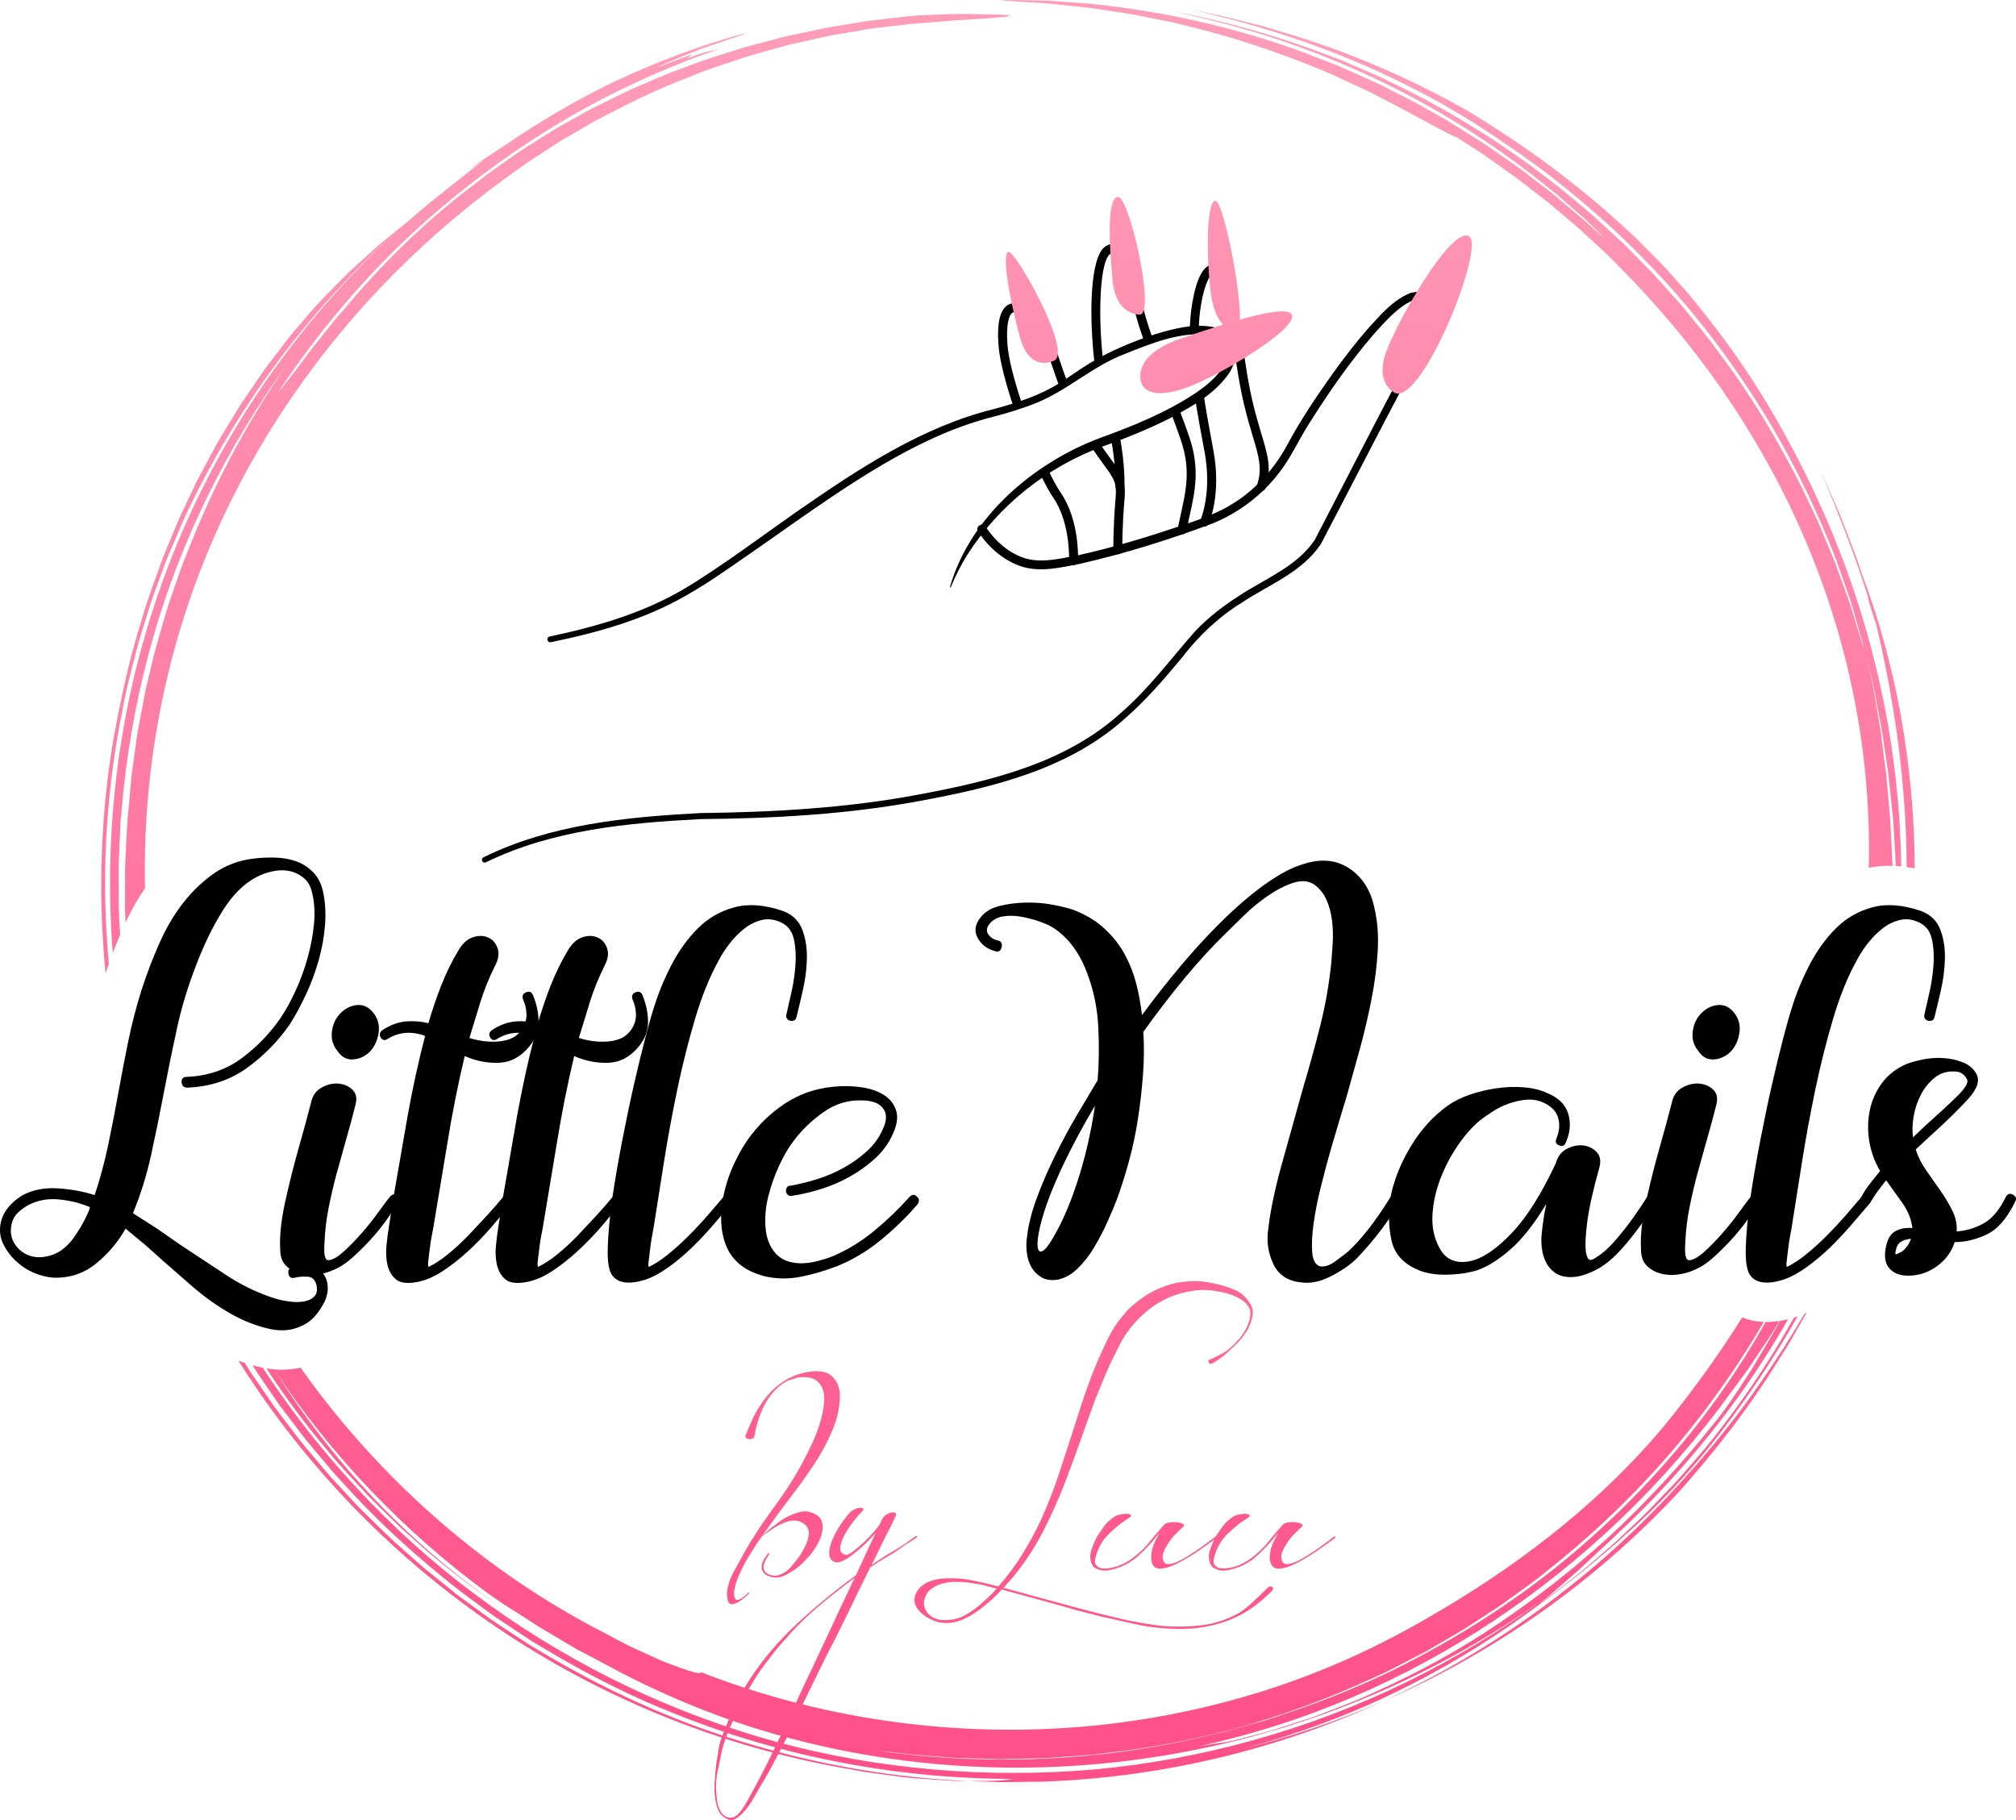 <svg xmlns="http://www.w3.org/2000/svg" xmlns:xlink="http://www.w3.org/1999/xlink" id="Calque_2" data-name="Calque 2" viewBox="0 0 2171.417 1960.387"><defs><style>      .cls-1 {        fill: url(#linear-gradient-8);      }      .cls-2 {        fill: url(#linear-gradient-7);      }      .cls-3 {        fill: url(#linear-gradient-5);      }      .cls-4 {        fill: url(#linear-gradient-6);      }      .cls-5 {        fill: url(#linear-gradient-9);      }      .cls-6 {        fill: url(#linear-gradient-4);      }      .cls-7 {        fill: url(#linear-gradient-3);      }      .cls-8 {        fill: url(#linear-gradient-2);      }      .cls-9 {        fill: url(#linear-gradient);      }      .cls-10 {        fill: url(#linear-gradient-10);      }      .cls-11 {        fill: url(#linear-gradient-11);      }      .cls-12 {        fill: url(#linear-gradient-12);      }      .cls-13 {        fill: url(#linear-gradient-13);      }      .cls-14 {        fill: url(#linear-gradient-14);      }      .cls-15 {        fill: url(#linear-gradient-15);      }      .cls-16 {        fill: url(#linear-gradient-16);      }      .cls-17 {        fill: url(#linear-gradient-17);      }    </style><linearGradient id="linear-gradient" x1="1279.458" y1="50.346" x2="1279.458" y2="1888.675" gradientUnits="userSpaceOnUse"><stop offset="0" stop-color="#ff9cb8"></stop><stop offset="1" stop-color="#ff5089"></stop></linearGradient><linearGradient id="linear-gradient-2" x1="1367.109" y1="50.414" x2="1367.109" y2="1888.674" xlink:href="#linear-gradient"></linearGradient><linearGradient id="linear-gradient-3" x1="1383.97" y1="50.409" x2="1383.97" y2="1888.674" xlink:href="#linear-gradient"></linearGradient><linearGradient id="linear-gradient-4" x1="1085.701" y1="50.398" x2="1085.701" y2="1888.676" xlink:href="#linear-gradient"></linearGradient><linearGradient id="linear-gradient-5" x1="1330.422" y1="50.392" x2="1330.422" y2="1888.674" xlink:href="#linear-gradient"></linearGradient><linearGradient id="linear-gradient-6" x1="1294.186" y1="50.464" x2="1294.186" y2="1888.674" xlink:href="#linear-gradient"></linearGradient><linearGradient id="linear-gradient-7" x1="1717.221" y1="50.398" x2="1717.221" y2="1888.677" xlink:href="#linear-gradient"></linearGradient><linearGradient id="linear-gradient-8" x1="1537.242" y1="50.397" x2="1537.242" y2="1888.669" xlink:href="#linear-gradient"></linearGradient><linearGradient id="linear-gradient-9" x1="1111.365" y1="50.397" x2="1111.365" y2="1888.674" xlink:href="#linear-gradient"></linearGradient><linearGradient id="linear-gradient-10" x1="1214.216" y1="50.397" x2="1214.216" y2="1888.68" xlink:href="#linear-gradient"></linearGradient><linearGradient id="linear-gradient-11" x1="1318.186" y1="50.397" x2="1318.186" y2="1888.668" xlink:href="#linear-gradient"></linearGradient><linearGradient id="linear-gradient-12" x1="1309.984" y1="50.397" x2="1309.984" y2="1888.679" xlink:href="#linear-gradient"></linearGradient><linearGradient id="linear-gradient-13" x1="843.842" y1="50.398" x2="843.842" y2="1888.676" xlink:href="#linear-gradient"></linearGradient><linearGradient id="linear-gradient-14" x1="878.882" y1="50.396" x2="878.882" y2="1888.674" xlink:href="#linear-gradient"></linearGradient><linearGradient id="linear-gradient-15" x1="1178.143" y1="50.396" x2="1178.143" y2="1888.674" xlink:href="#linear-gradient"></linearGradient><linearGradient id="linear-gradient-16" x1="1242.558" y1="50.401" x2="1242.558" y2="1888.677" xlink:href="#linear-gradient"></linearGradient><linearGradient id="linear-gradient-17" x1="1370.321" y1="50.401" x2="1370.321" y2="1888.677" xlink:href="#linear-gradient"></linearGradient></defs><g id="Layer_1" data-name="Layer 1"><g><g><path class="cls-9" d="M1269.566,1876.486c6.927-1.469,13.46-2.927,19.784-4.355-6.582,1.496-13.16,3.004-19.784,4.355Z"></path><path class="cls-8" d="M1372.396,1849.773c-3.524,1.12-7.041,2.269-10.575,3.348,1.168-.332,2.367-.674,3.481-.99,2.52-.838,4.851-1.612,7.094-2.357Z"></path><path class="cls-7" d="M1382.401,1846.605c3.154-1.062,5.8-1.952,7.987-2.688,1.724-.585,3.434-1.215,5.155-1.809-3.749,1.228-11.596,3.827-23.147,7.665,3.335-1.06,6.68-2.072,10.005-3.168Z"></path><path class="cls-6" d="M1935.013,1418.404c-.577.204-1.154.408-1.731.578-.374.102-.747.238-1.12.306v.033c-25.735,46.377-54.932,89.392-85.521,128.13-3.429,4.277-6.722,8.657-10.253,12.867l-10.728,12.426c-7.231,8.216-14.191,16.669-21.626,24.682-15.176,15.753-29.876,31.913-46.003,46.614l-11.849,11.272-5.941,5.635-6.179,5.364-24.716,21.322c-4.074,3.632-8.352,6.993-12.663,10.32l-12.834,10.015c-8.623,6.654-17.009,13.547-26.04,19.657,2.988-2.376,6.213-4.855,9.472-7.605,3.225-2.817,6.62-5.771,10.117-8.827,6.994-6.111,14.497-12.663,22.204-19.386,7.571-6.79,15.074-14.158,22.679-21.151,7.605-7.028,15.244-13.818,22.068-20.71,68.308-63.963,130.811-140.758,178.851-224.209.951-1.595,1.867-3.191,2.784-4.788-3.089.781-6.043,1.358-8.895,1.833h-.034c-3.395,6.247-6.926,12.732-10.762,19.183-6.485,10.966-13.173,22.271-19.861,33.509-14.191,21.967-28.315,43.729-42.37,60.229-35.207,44.101-71.975,83.314-110.135,118.759-38.5,35.104-78.392,66.338-120.015,94.382-41.488,28.213-85.419,52.114-131.49,73.095-22.916,10.796-46.885,19.657-71.092,28.655-12.29,3.972-24.682,7.944-37.176,11.95-6.213,2.139-12.63,3.633-19.012,5.364-6.417,1.629-12.833,3.327-19.284,4.991-5.262,1.392-10.049,2.478-14.599,3.429-4.583.679-8.929,1.324-13.275,1.935-6.213.883-12.358,1.799-19.114,3.157,117.57-25.123,223.801-71.975,319.066-134.953,97.472-64.744,184.147-146.768,257.548-248.076,5.941-8.08,11.611-15.753,17.043-23.121,5.092-7.639,9.981-14.972,14.768-22.135,4.685-7.232,9.676-14.09,13.92-21.321,1.799-2.988,3.565-5.975,5.364-8.963-5.33.816-10.287,1.155-14.904,1.087-16.466,29.469-36.022,60.262-58.972,91.259-39.382,53.37-88.746,107.283-146.869,156.579-58.055,49.33-125.515,92.957-197.863,128.401-32.864,15.753-66.814,29.571-101.342,41.555.102-.034.204-.068.271-.068-.985.374-2.614.951-4.923,1.732-.238.068-.509.17-.781.237-.271.103-.543.204-.815.272-2.648.917-5.296,1.834-7.978,2.682-1.731.612-3.599,1.223-5.636,1.901-3.327,1.121-7.061,2.376-11.203,3.768-4.142,1.291-8.793,2.513-13.818,3.939-.883.237-1.765.475-2.682.747-.917.271-1.833.543-2.75.781-4.651,1.291-9.676,2.716-14.972,4.21-1.086.306-2.139.611-3.225.883-.068.034-.136.034-.204.068-3.735,1.019-7.571,2.071-11.645,3.123-3.191.714-6.518,1.494-9.947,2.275-12.222,2.953-24.478,5.737-36.768,8.216-107.419,21.762-219.897,24.716-330.643,8.25,2.954.34,5.805.713,8.42,1.052,8.657,1.053,15.549,1.834,19.929,2.241,11.815,1.765,23.596,2.41,35.173,3.361,5.806.442,11.543.917,17.213,1.358,2.852.204,5.704.441,8.522.645,2.818.102,5.636.17,8.454.238,11.238.339,22.272.611,33.102.916,2.716.068,5.432.171,8.114.238,2.682-.067,5.33-.135,8.012-.203,5.296-.102,10.559-.238,15.787-.34,10.423-.34,20.642-.238,30.623-.951,9.981-.713,19.725-1.426,29.265-2.139,4.753-.339,9.472-.678,14.123-1.018,4.617-.577,9.167-1.121,13.682-1.663,9.031-1.121,17.79-2.207,26.312-3.293,46.071-6.349,84.163-15.244,113.53-23.019,52.386-14.361,103.243-33.136,151.86-55.78l12.562-5.772c4.176-1.969,8.216-4.21,12.29-6.28,8.182-4.244,16.33-8.487,24.478-12.731l6.111-3.157,17.824-10.389c7.91-4.652,15.855-9.167,23.663-13.92,7.673-4.957,15.346-9.947,22.985-14.905,7.639-4.99,15.346-9.845,22.611-15.311,14.701-10.729,29.707-20.982,43.626-32.593,56.765-44.984,108.132-95.672,152.641-151.045,29.639-37.074,56.324-76.015,79.953-116.416-9.065-.339-16.806-2.206-23.324-4.923-.204.373-.441.713-.645,1.087-23.969,38.465-50.688,75.268-79.274,110.882-35.648,43.457-77.101,83.518-121.814,119.2-44.679,35.784-92.515,67.29-141.098,94.892-57.614,33.204-119.064,60.296-183.095,79.512-63.963,19.352-130.268,31.54-197.32,36.293-134.138,9.438-271.298-10.218-398.782-59.888,2.954,4.244-16.296-2.139-39.756-11.238-11.509-5.092-24.071-10.83-35.444-16.126-11.34-5.398-21.151-11.068-27.907-14.565-126.228-64.54-233.409-159.159-313.974-267.122-4.617-6.213-9.133-12.46-13.546-18.741-6.62,1.46-13.41,2.206-20.303,2.206-5.432,0-10.932-.441-16.5-1.392,19.929,30.555,41.895,60.228,66,88.645,13.444,16.737,28.553,32.185,43.253,48.21,7.571,7.775,15.481,15.312,23.29,22.985l11.815,11.475,12.358,10.967c29.503,26.956,61.688,51.638,95.638,74.792-53.981-37.278-99.339-77.441-138.314-118.826-41.589-44.204-75.981-89.833-105.518-136.82,61.213,92.515,139.027,173.86,228.996,240.131,5.907,4.108,11.781,8.182,17.586,12.188,5.975,3.769,11.883,7.503,17.688,11.204,5.805,3.734,11.543,7.435,17.145,11.068,5.568,3.735,11.407,6.824,16.907,10.253,9.031,5.33,17.994,10.66,26.957,15.957,9.235,4.889,18.469,9.743,27.704,14.633,52.148,28.518,104.839,51.469,161.095,69.564,287.73,90.545,607.374,38.228,855.721-139.706-94.993,70.175-202.379,122.255-314.823,153.591-56.222,15.686-113.7,26.312-171.484,31.642-57.818,5.059-115.873,4.991-173.317.068-57.478-4.991-114.413-14.87-169.82-29.91-55.373-15.211-109.185-35.309-160.721-59.889-102.972-49.228-196.912-116.212-275.61-197.389-43.491-44.746-82.5-93.567-116.484-145.545-.272-.068-.509-.102-.781-.17-3.429-.713-6.858-1.562-10.287-2.512,2.478,3.905,5.025,7.809,7.571,11.68l20.574,30.012,22,28.994c7.163,9.845,15.278,18.876,23.018,28.246l11.713,13.988c3.904,4.652,8.182,8.963,12.256,13.478,32.457,36.294,68.24,69.598,106.061,100.46,18.673,15.753,38.636,29.843,58.361,44.306l30.589,20.268,7.639,5.058,7.877,4.719,15.787,9.404c42.234,24.784,86.166,47.022,131.965,64.948,91.191,36.7,188.357,59.243,286.881,66.95,25.293,1.969,50.79,2.987,76.388,3.055-2.445.476-5.568.917-9.37,1.325-9.404.917-22.645.849-37.753.917,13.24.373,26.481,1.222,39.756,1.188,13.309-.203,26.651-.374,40.095-.543,122.867-4.142,248.619-32.729,365.103-86.065-50.926,22.136-103.413,39.62-156.885,52.657,4.312-1.12,8.623-2.206,12.935-3.395,53.947-14.938,106.74-34.289,156.817-58.599,50.077-24.24,97.71-52.759,142.049-84.74,7.503-5.466,15.651-11.374,24.241-17.62,8.42-6.485,17.247-13.376,26.413-20.472,9.302-6.892,18.367-14.701,27.704-22.51,9.269-7.876,18.978-15.549,27.873-24.104,37.244-32.627,70.481-69.531,93.737-98.49,34.12-43.151,65.457-89.154,92.753-137.669-.373.136-.747.272-1.12.407ZM2033.979,783.09c-11.408-66.746-30.318-132.95-53.88-192.805-23.46-59.922-51.367-113.394-77.645-157.122-32.287-53.201-60.398-87.932-82.567-115.229-11.713-13.138-21.728-24.682-31.302-34.901-9.88-9.879-18.843-18.876-27.636-27.703-18.333-16.873-35.92-33.136-60.432-52.555-24.241-19.691-55.136-42.913-100.833-71.806-19.487-12.9-73.299-43.049-135.938-67.901-31.201-12.731-64.743-23.629-96.25-32.694-7.809-2.512-15.685-4.244-23.29-6.145-7.605-1.901-15.006-3.735-22.136-5.5-7.095-1.935-14.056-3.225-20.71-4.55-6.586-1.325-12.901-2.614-18.809-3.836,79.24,17.552,145.919,41.284,201.156,66.339,55.237,25.089,99.067,51.469,133.595,75.369,56.12,37.278,112.138,83.722,161.57,135.531,49.636,51.673,91.836,109.116,125.006,164.117,33.238,55.068,57.071,107.894,73.401,150.163,3.768,10.694,7.265,20.641,10.491,29.775,3.225,9.132,6.179,17.45,8.25,25.055,4.346,15.108,7.639,26.55,9.676,33.611,1.901,7.096,2.241,9.88,1.562,7.503-.611-2.41-2.988-9.845-7.129-22.95-2.037-6.553-4.549-14.565-7.503-24.071-3.123-9.438-7.265-20.234-11.713-32.66-4.21-12.528-10.185-26.176-16.568-41.521-6.077-15.516-14.395-31.914-23.018-50.213-18.265-36.056-41.216-78.188-73.299-123.919-8.114-11.374-16.84-22.916-25.701-34.969-9.099-11.883-19.148-23.663-29.163-36.124-10.423-12.154-21.66-24.274-33-37.006-5.975-6.077-12.086-12.222-18.266-18.503-6.247-6.145-12.222-12.799-19.046-18.775-13.444-12.189-26.753-25.293-41.793-37.311-7.367-6.111-14.768-12.46-22.475-18.673-7.843-5.975-15.855-12.019-23.935-18.164-4.074-3.055-8.08-6.213-12.29-9.2-4.244-2.919-8.521-5.839-12.833-8.793-8.657-5.84-17.247-12.018-26.278-17.824-18.3-11.205-36.768-23.155-56.799-33.679-19.555-11.34-40.639-21.049-61.96-31.472-10.898-4.719-21.932-9.472-33.136-14.293-5.534-2.546-11.272-4.651-17.043-6.79-5.772-2.172-11.577-4.346-17.417-6.518-46.852-17.111-97.234-31.506-150.978-41.691,10.117,2.614,46.546,9.913,94.382,24.614,47.802,14.802,106.468,38.33,161.299,67.799,54.966,29.164,105.688,64.336,142.083,93.941,4.583,3.667,9.133,7.028,13.207,10.525,4.074,3.565,7.944,6.926,11.611,10.117,7.3,6.383,13.75,12.053,19.216,16.805,10.559,9.981,17.009,16.5,18.435,18.096.849,1.426-6.62-5.601-20.914-18.266-7.299-6.144-16.296-13.75-26.685-22.509-5.092-4.55-11.034-8.794-17.077-13.512-6.077-4.686-12.494-9.642-19.182-14.803-6.62-5.262-14.089-10.015-21.525-15.38-7.537-5.16-15.142-10.864-23.358-16.092-16.534-10.286-33.645-21.83-52.419-31.947-4.651-2.648-9.303-5.296-14.022-7.979-2.343-1.324-4.719-2.681-7.096-4.006-2.411-1.222-4.855-2.478-7.299-3.7-9.812-4.957-19.725-9.982-29.741-15.041-10.049-4.889-20.506-9.234-30.827-13.953-5.161-2.275-10.321-4.686-15.549-6.858l-15.923-6.179c-84.503-34.222-174.336-52.216-240.845-59.243-4.176-.476-8.216-1.12-12.188-1.392-4.006-.271-7.877-.543-11.679-.815-7.571-.509-14.701-1.019-21.389-1.46-13.377-1.222-24.954-.985-34.256-1.222-18.673-.272-28.416-.306-26.312-.068,4.21.543,13.648,1.222,27.025,2.071,6.688.441,14.361.747,22.883,1.426,8.454.884,17.79,1.868,27.771,2.886,4.991.509,10.151,1.053,15.447,1.595,5.296.611,10.728,1.562,16.262,2.376,11.102,1.732,22.781,3.294,34.731,5.364,11.883,2.376,24.105,4.821,36.564,7.334,6.247,1.086,12.426,2.851,18.673,4.379,6.247,1.562,12.528,3.157,18.809,4.72,50.213,13.138,99.984,31.098,140.249,48.582,9.947,4.618,19.386,9.031,28.213,13.139,4.38,2.037,8.623,4.04,12.698,5.941,4.006,2.003,7.775,4.04,11.373,5.941,14.395,7.673,25.938,13.308,33.034,17.416,10.796,5.805,20.71,11.17,28.824,15.549,8.25,4.142,14.361,7.877,18.367,8.827,9.099,5.839,17.994,11.543,26.719,17.144,8.454,5.976,16.772,11.85,24.988,17.655,4.108,2.919,8.25,5.703,12.256,8.657,3.938,3.056,7.877,6.111,11.781,9.133,7.877,6.043,15.685,12.086,23.494,18.163,7.571,6.383,15.176,12.799,22.815,19.284,3.837,3.259,7.775,6.45,11.543,9.845,3.734,3.463,7.469,6.926,11.238,10.457,7.503,7.095,15.413,14.021,23.018,21.626,7.503,7.707,15.176,15.584,23.12,23.697,79.478,83.45,144.289,180.277,188.798,288.206,43.626,105.721,67.222,222.376,64.268,343.07,8.25-1.63,16.806-2.309,25.633-2.037v-.951c-.305-5.568-.611-11.17-.917-16.873-.679-11.407-.984-23.154-1.867-35.343-1.087-12.188-2.207-24.851-3.395-38.091-.408-6.655-1.494-13.377-2.377-20.269-.883-6.926-1.765-13.987-2.716-21.252-1.46-14.565-4.652-29.605-7.198-45.596-2.308-16.059-6.484-32.626-10.083-50.314,3.429,16.227,8.114,33.441,11.17,51.842,1.765,9.133,3.565,18.503,5.398,28.009,1.63,9.574,2.852,19.352,4.38,29.198,3.361,19.657,5.059,39.994,7.232,60.33,1.324,10.185,1.562,20.438,2.24,30.624.51,9.675,1.223,19.284,1.663,28.858,1.935.068,3.871.238,5.84.441-.679-48.311-5.058-99.305-13.852-150.129ZM2004.578,615.748c-5.84-18.741-13.309-36.938-20.404-55.271-3.361-9.235-7.605-18.096-11.543-27.093l-12.086-26.889c18.197,42.574,36.666,90.037,49.636,130.641,1.596,4.787,2.512,9.234,3.157,12.46,4.006,12.494,5.975,18.638,7.979,24.851,12.527,53.404,24.614,118.318,29.707,190.835,1.732,22.238,2.512,45.154,2.614,68.649,2.886.407,5.772.916,8.691,1.527-.441-112.545-20.607-222.24-57.749-319.711ZM1077.866,15.742c-14.735-.237-29.673-.509-44.747-.781-15.074.306-30.284,1.121-45.561,1.698-10.321.815-20.608,2.274-30.997,3.361-10.355,1.155-20.778,2.207-31.133,4.108-10.389,1.698-20.812,3.361-31.268,5.059-10.423,1.969-20.778,4.346-31.235,6.485l-15.685,3.293-15.515,4.108c-10.355,2.784-20.846,5.297-31.2,8.318-20.506,6.586-41.352,12.595-61.552,20.642-20.54,7.13-40.367,16.194-60.432,24.784-9.88,4.617-19.589,9.574-29.401,14.361-4.855,2.444-9.811,4.753-14.633,7.333l-14.293,8.013-14.259,7.978c-4.753,2.682-9.54,5.297-14.123,8.284-9.201,5.806-18.401,11.646-27.602,17.451-9.201,5.771-17.858,12.392-26.753,18.571l-13.241,9.404c-4.345,3.225-8.521,6.688-12.799,10.015-49.873,36.973-99.203,84.469-142.524,136.923-2.377,2.716-5.228,5.669-8.012,9.166-2.784,3.497-5.806,7.265-8.963,11.238-6.247,7.978-13.376,16.432-19.929,25.123-12.834,17.586-25.972,34.154-33.441,43.389,28.349-43.049,60.058-83.756,94.79-121.645,34.562-38.058,72.858-72.518,113.191-104.126,40.401-31.472,83.281-59.685,128.095-84.264,45.018-24.241,91.904-44.747,140.046-61.383-5.5,1.324-10.559,2.546-16.161,3.87-5.568,1.596-11.543,3.803-18.876,6.96,2.954-2.41,5.907-4.821,6.383-5.228-.543.204-5.262,1.969-12.154,4.516-3.667,1.392-7.944,2.987-12.528,4.685-4.617,1.663-9.472,3.531-14.225,5.669,6.247-3.7,17.383-8.012,29.639-13.104,6.145-2.478,12.596-5.058,18.978-7.639,6.484-2.206,12.901-4.414,18.809-6.417,11.849-4.04,21.694-7.401,26.345-8.997,4.753-1.426,4.074-1.766-5.058.645-44.407,12.392-87.932,28.893-130.404,48.55-42.336,19.963-83.043,44-122.29,70.821-6.688,4.413-13.41,8.861-20.167,13.274l-10.117,6.722-9.778,7.164c6.077-4.075,12.188-8.148,18.74-11.917-7.027,4.787-13.682,10.253-20.438,15.584-6.722,5.329-13.478,10.694-20.235,16.058-14.327,11.135-28.349,22.781-42.031,34.799-8.046,6.518-15.957,12.968-23.799,19.318l-6.926,5.703-6.688,5.975c-4.448,4.006-8.895,8.047-13.41,12.155-4.515,4.108-9.099,8.25-13.716,12.494-4.414,4.482-8.929,8.997-13.512,13.648-9.167,9.337-18.944,18.979-28.349,30.182-6.417,7.503-12.901,15.074-19.42,22.713-6.111,7.945-12.256,15.958-18.435,24.037-3.089,4.04-6.179,8.115-9.303,12.189-2.988,4.176-5.806,8.454-8.725,12.697-5.806,8.521-11.645,17.077-17.518,25.701-5.432,8.895-10.864,17.824-16.33,26.786-2.75,4.516-5.466,9.031-8.182,13.546l-7.537,13.954c-4.991,9.336-10.117,18.639-15.04,28.11-4.549,9.608-9.132,19.284-13.75,28.926-2.207,4.889-4.685,9.642-6.722,14.599l-6.179,14.837c-4.006,9.947-8.42,19.792-12.12,29.876-7.129,20.268-14.904,40.333-20.676,61.009-13.071,40.911-22.034,82.703-29.673,123.987-10.524,59.413-15.04,120.32-13.852,181.499.475,25.225,1.935,50.518,4.414,75.778,1.154-3.463,2.309-6.858,3.531-10.22-1.29-14.462-2.275-28.925-2.954-43.388-3.768-77.713,2.648-155.663,17.96-231.644,2.037-9.506,3.633-19.047,6.009-28.451l7.197-28.145,3.633-14.089,4.312-13.852,8.589-27.737c3.021-9.2,6.586-18.231,9.846-27.33,3.463-9.031,6.349-18.299,10.355-27.126,7.673-17.756,14.701-35.784,23.528-53.03,53.811-110.883,129.827-211.987,220.678-293.298-119.404,108.879-211.409,250.148-261.792,406.964-38.16,117.978-52.861,244.307-43.083,369.448,2.546-6.756,5.194-13.342,7.944-19.793-.611-10.253-1.324-20.472-1.46-30.759l-.238-41.691c.442-13.885,1.188-27.771,1.799-41.623.17-3.463.204-6.926.509-10.389l1.019-10.388,1.969-20.71c5.839-55.169,16.364-109.796,31.54-163.03,15.04-53.302,35.173-105.11,59.617-154.678,24.376-49.635,53.065-97.064,85.623-141.675-40.028,57.614-74.453,120.117-101.682,187.339-4.685,11.984-9.846,23.765-14.09,35.817-4.21,12.087-8.386,24.173-12.528,36.192-7.333,24.41-14.768,48.65-20.201,73.332l-4.448,18.402-3.497,18.571-3.497,18.537-1.765,9.234-1.29,9.336c-1.731,12.426-3.463,24.818-5.16,37.176-1.12,12.46-2.207,24.886-3.327,37.311-1.256,10.219-1.562,20.506-2.105,30.759-.475,10.253-1.154,20.506-1.494,30.725,0,10.253,0,20.472-.034,30.657l-.034,15.311.611,13.105c6.111-13.172,13.139-25.463,20.914-36.734-1.188-59.175,3.123-118.928,14.123-179.734,22.509-125.141,69.598-235.65,132.746-332.476,63.487-96.793,143.169-180.718,239.69-251.437,7.809-5.636,15.617-11.272,23.426-16.873,7.978-5.364,16.093-10.49,24.139-15.753l12.086-7.842c4.006-2.614,8.25-4.855,12.358-7.3l24.919-14.462c33.849-18.028,68.41-35.207,104.771-48.855,17.96-7.503,36.599-13.308,55.237-19.59l6.994-2.342,7.13-1.969c4.753-1.324,9.506-2.648,14.259-3.972,4.787-1.325,9.574-2.682,14.361-4.007l7.163-2.003,7.299-1.63c9.744-2.173,19.555-4.346,29.367-6.553l7.401-1.663,7.469-1.257c4.991-.849,9.981-1.698,15.006-2.546,5.025-.883,10.049-1.732,15.108-2.58l7.571-1.291,7.639-.882c10.219-1.189,20.506-2.41,30.861-3.599,7.537-1.019,15.413-1.29,23.222-1.935,7.809-.645,15.651-1.324,23.188-1.935,7.571-.882,14.904-.985,21.694-1.426,6.824-.441,13.139-.849,18.673-1.189,5.534-.407,10.321-.849,14.123-1.256,3.938-.306,6.79-.611,8.352-.917,3.089-.645.883-1.291-8.691-1.8ZM800.694,1876.43c-78.324-23.426-152.505-57.852-221.459-99.441-8.759-4.957-17.111-10.593-25.497-16.126-8.386-5.568-16.84-11-25.124-16.669l-24.308-17.756-12.12-8.861-11.713-9.438-23.324-18.843c-7.605-6.45-14.972-13.24-22.475-19.827-15.176-12.969-29.028-27.33-43.321-41.182-3.599-3.395-7.028-7.028-10.389-10.694l-10.117-10.966c-6.654-7.368-13.716-14.361-20.031-22.034-12.697-15.278-25.904-30.047-37.617-46.071-5.975-7.91-12.053-15.72-17.926-23.663l-16.806-24.41-8.42-12.222-6.315-10.151c-2.343-.781-4.651-1.596-6.96-2.478,7.231,11.509,14.734,22.883,22.509,34.121,72.179,104.602,166.052,195.928,275.169,265.967,109.015,70.108,233.375,118.657,363.338,140.386,3.191.611,6.824,1.392,10.932,2.07,4.074.578,8.589,1.223,13.376,1.868,9.642,1.29,20.506,2.749,31.88,4.277,11.441,1.189,23.46,1.901,35.274,2.784,5.941.374,11.781.747,17.519,1.121,5.772.068,11.373.102,16.772.17-82.975-3.327-164.66-18.198-242.848-41.929Z"></path><path class="cls-3" d="M1306.333,1868.269c7.194-1.739,14.389-3.475,21.562-5.385.075-.021.145-.041.219-.061,11.275-3.005,22.506-6.281,33.707-9.703-9.246,2.633-20.14,5.738-32.655,9.055-9.996,2.741-20.038,5.351-30.145,7.762,2.464-.563,4.943-1.128,7.311-1.669Z"></path><path class="cls-4" d="M1289.35,1872.131c3.224-.732,6.459-1.426,9.672-2.193-3.144.719-6.369,1.447-9.672,2.193Z"></path><path class="cls-2" d="M1945.945,1413.923c-3.463,6.077-7.028,12.087-10.457,18.232-2.92,5.126-5.874,10.286-8.827,15.413-3.157,5.025-6.349,10.05-9.54,15.075-6.484,10.015-12.528,20.335-19.42,30.148-26.753,39.858-57.037,77.916-89.358,114.175-92.481,99.305-202.209,174.88-319.847,225.974,116.823-53.132,224.141-130.777,312.31-225.974,31.37-33.781,64.777-73.4,93.635-115.126,17.926-25.802,34.596-51.944,49.364-76.966.713-.272,1.426-.611,2.139-.951Z"></path></g><g><path d="M195.639,1165.712c-.241-3.858,1.568-5.786,5.426-5.786,22.665-.965,42.317-7.594,58.956-19.893,16.638-12.299,30.746-26.885,42.32-43.766,5.786-8.679,11.212-18.566,16.276-29.659,5.064-11.091,9.282-22.665,12.658-34.723,3.377-12.056,5.667-24.111,6.873-36.169,1.206-12.056.603-23.149-1.809-33.276-1.447-7.232-4.461-12.78-9.044-16.638-4.58-3.858-9.765-6.389-15.551-7.595-5.788-1.206-11.937-1.084-18.447.362-6.51,1.447-12.418,3.618-17.723,6.51-13.505,7.235-25.56,19.41-36.169,36.531-10.611,17.12-20.015,36.531-28.212,58.234-8.681,22.183-15.554,44.848-20.618,67.997-5.064,23.149-9.766,46.178-14.105,69.086-4.342,22.906-8.922,45.332-13.745,67.275-4.823,21.943-11.334,42.801-19.531,62.573l26.041,16.638,26.042,18.085,50.999,33.639c17.122,10.85,34.604,18.928,52.448,24.233,3.374.965,7.716,1.809,13.021,2.533,5.304.722,10.368.722,15.192,0,4.821-.724,8.679-2.533,11.574-5.426,2.893-2.893,3.618-7.235,2.168-13.021-1.446-5.305-4.702-8.078-9.765-8.319-5.064-.241-9.525.119-13.383,1.084-3.858.965-6.148-.481-6.87-4.34-.724-3.858.843-6.27,4.702-7.235,7.232-1.928,14.589-1.928,22.062,0,7.475,1.93,12.42,7.235,14.829,15.914,1.93,8.2.362,16.638-4.702,25.32-5.064,8.681-10.488,14.951-16.276,18.809-12.056,7.716-25.439,10.006-40.149,6.873-14.708-3.136-29.175-8.803-43.402-17-14.227-8.198-27.61-17.723-40.149-28.575l-31.105-27.126-20.618-18.447-20.615-17c-8.2,14.467-18.809,27.006-31.83,37.616-13.021,10.611-28.212,15.675-45.575,15.192-7.232-.481-14.467-2.29-21.7-5.426-7.235-3.134-13.745-7.473-19.533-13.021-5.786-5.545-10.247-11.693-13.383-18.447-3.133-6.751-3.977-13.983-2.531-21.699,1.447-6.754,4.339-12.661,8.681-17.725,4.339-5.064,9.403-9.282,15.192-12.658,11.091-5.788,23.751-8.198,37.978-7.235,14.227.965,27.366,3.377,39.425,7.235,5.786-17.363,10.609-35.204,14.467-53.532,3.858-18.325,7.475-36.891,10.85-55.701,3.377-18.809,6.994-37.616,10.852-56.425,3.858-18.809,8.681-37.375,14.467-55.701,5.788-17.844,12.299-34.844,19.531-50.999,7.235-16.157,15.795-30.505,25.682-43.042,9.885-12.539,20.978-23.03,33.276-31.468,12.296-8.441,26.163-13.624,41.595-15.554,7.716-.965,15.673-1.325,23.87-1.084,8.198.241,15.673,1.566,22.427,3.977,6.751,2.412,12.778,6.27,18.085,11.574,5.305,5.307,8.92,12.299,10.85,20.98,2.412,11.091,3.133,23.027,2.171,35.807-.965,12.78-3.255,25.56-6.873,38.34-3.617,12.78-8.2,25.076-13.745,36.894-5.545,11.815-11.212,22.303-17,31.465-12.537,18.328-27.969,34.122-46.297,47.384-18.325,13.261-39.784,20.375-64.382,21.34-3.858,0-5.908-1.93-6.148-5.788ZM87.131,1321.241c3.133-5.305,6.148-11.331,9.041-18.085,0-.963.122-1.566.362-1.809.241-.241.362-.603.362-1.084-10.128-4.34-21.221-7.113-33.276-8.319-12.056-1.206-23.149.843-33.276,6.148-4.339,2.412-8.198,5.304-11.574,8.681-3.377,3.377-5.545,7.716-6.511,13.021-1.446,7.716-.121,14.589,3.98,20.618,4.099,6.027,9.525,10.128,16.276,12.296,6.751,2.171,14.346,1.93,22.786-.722,8.44-2.652,16.035-8.319,22.786-17,2.893-3.858,5.907-8.441,9.044-13.745Z"></path><path d="M427.679,1287.965c3.374,1.93,3.858,4.583,1.447,7.959l-14.108,19.893c-5.061,6.992-10.728,13.864-16.998,20.615-6.27,6.751-12.661,13.021-19.171,18.809-6.51,5.786-13.383,10.128-20.615,13.021-5.304,2.412-11.212,3.98-17.722,4.702-6.513.724-12.661.241-18.447-1.447-5.788-1.687-10.612-4.583-14.47-8.681-3.858-4.099-5.786-9.765-5.786-16.998-.481-8.2-.122-17.122,1.084-26.766,1.206-9.646,3.015-19.531,5.426-29.659,3.858-17.363,8.319-34.966,13.383-52.807,5.064-17.844,9.525-34.241,13.383-49.192,1.447-7.232,5.183-12.537,11.212-15.914,6.029-3.377,12.056-4.823,18.085-4.339,6.029.481,11.093,2.652,15.192,6.51s5.183,9.403,3.255,16.638c-2.893,11.574-6.148,23.63-9.766,36.169l-10.49,37.616c-3.374,12.539-6.269,24.957-8.681,37.253-2.409,12.299-3.858,24.476-4.339,36.532-.965,12.539.241,19.05,3.618,19.531,4.339,0,9.765-2.893,16.276-8.679,6.51-5.788,13.142-12.539,19.893-20.255,6.751-7.716,12.902-15.432,18.447-23.149,5.545-7.716,9.525-13.021,11.936-15.914,2.893-3.377,5.545-3.858,7.957-1.449ZM407.786,1112.544c-1.206,7.957-4.22,14.586-9.044,19.893-5.305,5.305-11.453,8.198-18.447,8.679-6.992.484-12.659-2.652-16.998-9.403-4.823-5.788-6.751-12.658-5.788-20.618.965-7.957,4.099-14.586,9.406-19.891,5.305-5.307,11.331-8.2,18.085-8.681,6.751-.484,12.537,2.412,17.36,8.681,4.823,6.267,6.632,13.381,5.426,21.34Z"></path><path d="M566.716,1068.778c3.615-1.447,6.148-.241,7.594,3.617,3.858,9.644,5.788,19.169,5.788,28.575s-3.377,18.204-10.128,26.404c-9.165,11.091-20.015,16.879-32.554,17.36-12.537.484-24.836-1.928-36.891-7.232-7.235,30.381-13.383,61.246-18.447,92.594l-15.554,93.316-1.809,9.403c-.722,3.858-1.325,7.959-1.809,12.299-.481,4.339-.963,8.319-1.447,11.936-.481,3.618-.481,6.148,0,7.595,6.27-2.893,13.142-7.354,20.618-13.383,7.475-6.027,14.829-12.78,22.062-20.256l20.98-22.424c6.751-7.476,12.296-13.864,16.638-19.169,2.893-2.895,5.545-3.136,7.957-.724,2.893,2.893,3.134,5.545.722,7.957l-21.34,25.32c-7.957,9.163-16.395,17.844-25.317,26.041-8.922,8.2-18.206,15.433-27.853,21.702-9.644,6.27-19.288,10.128-28.934,11.574-9.646,1.447-16.638.241-20.978-3.618-4.342-3.858-7.235-8.922-8.681-15.192-1.446-6.267-1.809-13.14-1.084-20.615.722-7.475,1.566-14.107,2.531-19.893l5.064-32.552,15.192-87.53c5.304-29.418,11.574-58.114,18.807-86.084-14.467-5.307-27.729-4.342-39.784,2.893-3.377,2.412-6.029,2.049-7.959-1.084-1.928-3.136-1.206-5.91,2.171-8.319,8.198-5.307,16.398-8.319,24.595-9.044s16.397-.121,24.595,1.809c3.858-13.505,8.441-27.007,13.745-40.511,5.304-13.502,11.574-26.282,18.809-38.338,4.34-7.235,9.522-11.817,15.552-13.745,6.029-1.93,11.455-1.809,16.276.362,4.823,2.168,8.2,6.027,10.128,11.574,1.93,5.545.965,11.934-2.893,19.169-6.27,12.539-11.453,25.32-15.554,38.34l-11.934,39.062c4.339,1.447,9.041,2.533,14.105,3.255,5.064.725,10.128.965,15.192.725,5.064-.241,9.887-1.206,14.467-2.893,4.583-1.69,8.56-4.702,11.936-9.044,3.858-5.305,5.786-10.85,5.786-16.638s-1.206-11.334-3.615-16.638c-1.449-3.858-.362-6.51,3.255-7.957Z"></path><path d="M684.632,1068.778c3.615-1.447,6.148-.241,7.595,3.617,3.858,9.644,5.789,19.169,5.789,28.575s-3.377,18.204-10.128,26.404c-9.165,11.091-20.015,16.879-32.554,17.36-12.537.484-24.836-1.928-36.891-7.232-7.235,30.381-13.383,61.246-18.447,92.594l-15.554,93.316-1.809,9.403c-.722,3.858-1.325,7.959-1.809,12.299-.481,4.339-.963,8.319-1.447,11.936-.481,3.618-.481,6.148,0,7.595,6.27-2.893,13.142-7.354,20.618-13.383,7.475-6.027,14.829-12.78,22.062-20.256l20.98-22.424c6.751-7.476,12.296-13.864,16.638-19.169,2.893-2.895,5.545-3.136,7.957-.724,2.893,2.893,3.133,5.545.722,7.957l-21.34,25.32c-7.957,9.163-16.395,17.844-25.317,26.041-8.922,8.2-18.206,15.433-27.853,21.702-9.644,6.27-19.288,10.128-28.934,11.574-9.646,1.447-16.638.241-20.978-3.618-4.342-3.858-7.235-8.922-8.681-15.192-1.447-6.267-1.809-13.14-1.084-20.615.722-7.475,1.566-14.107,2.531-19.893l5.064-32.552,15.192-87.53c5.305-29.418,11.574-58.114,18.807-86.084-14.467-5.307-27.729-4.342-39.784,2.893-3.377,2.412-6.029,2.049-7.959-1.084-1.928-3.136-1.206-5.91,2.171-8.319,8.198-5.307,16.397-8.319,24.595-9.044,8.198-.724,16.397-.121,24.595,1.809,3.858-13.505,8.441-27.007,13.745-40.511,5.305-13.502,11.574-26.282,18.809-38.338,4.339-7.235,9.522-11.817,15.552-13.745,6.029-1.93,11.455-1.809,16.276.362,4.823,2.168,8.2,6.027,10.128,11.574,1.93,5.545.965,11.934-2.893,19.169-6.27,12.539-11.453,25.32-15.554,38.34l-11.934,39.062c4.339,1.447,9.041,2.533,14.105,3.255,5.064.725,10.128.965,15.192.725,5.064-.241,9.887-1.206,14.467-2.893,4.582-1.69,8.56-4.702,11.936-9.044,3.858-5.305,5.786-10.85,5.786-16.638s-1.206-11.334-3.615-16.638c-1.449-3.858-.362-6.51,3.255-7.957Z"></path><path d="M783.012,1287.605c1.69-.241,3.014.119,3.98,1.084,2.893,2.893,3.133,5.545.724,7.957l-19.534,22.786c-7.232,8.441-14.829,16.519-22.786,24.235s-16.276,14.708-24.957,20.978c-8.679,6.27-17.119,10.852-25.317,13.745-17.363,5.305-29.177,3.858-35.447-4.342-3.858-4.821-5.545-14.949-5.064-30.381.481-15.432,2.171-33.517,5.064-54.254,2.893-19.29,6.389-39.546,10.49-60.767,4.099-21.218,8.319-41.352,12.659-60.402,4.339-19.05,8.44-35.929,12.299-50.636,3.858-14.71,6.751-24.957,8.679-30.746,4.823-15.914,11.214-31.587,19.171-47.019,7.957-15.433,17.482-28.696,28.572-39.787,11.093-11.093,24.235-18.688,39.427-22.789,15.192-4.099,32.671-2.771,52.445,3.98,10.128,3.858,16.998,10.49,20.615,19.893,3.618,9.403,5.305,19.772,5.066,31.105-.243,11.334-1.687,22.786-4.342,34.361-2.655,11.574-4.945,21.221-6.87,28.937-.486,1.928-1.328,3.134-2.533,3.618-1.206.481-2.533.603-3.977.36-1.449-.241-2.655-.963-3.617-2.168-.968-1.206-1.206-2.774-.724-4.702l5.426-23.873c2.169-9.644,3.618-19.531,4.337-29.659.724-10.128.122-19.412-1.809-27.85-1.925-8.44-6.51-14.348-13.74-17.722-7.235-3.377-14.227-4.22-20.98-2.533-6.753,1.687-13.021,4.823-18.807,9.403-5.788,4.582-11.093,10.009-15.916,16.278-4.823,6.267-8.681,12.296-11.574,18.085-9.646,17.36-18.085,38.219-25.319,62.573-7.232,24.354-13.624,49.793-19.169,76.318-5.548,26.523-10.368,52.807-14.467,78.849l-11.214,70.892c-.481,2.412-1.084,5.667-1.809,9.765-.722,4.099-1.325,8.319-1.809,12.661-.481,4.339-.963,8.317-1.447,11.934-.481,3.618-.481,5.908,0,6.873,6.27-2.893,13.142-7.354,20.618-13.383,7.475-6.027,14.829-12.658,22.064-19.893,7.232-7.232,14.105-14.589,20.615-22.062l17-19.893c.965-.965,2.29-1.568,3.977-1.809Z"></path><path d="M886.461,1198.266c-12.783,9.163-23.27,19.291-31.468,30.381-5.309,6.754-10.492,15.554-15.554,26.404-5.066,10.852-9.044,22.064-11.937,33.638-2.893,11.574-3.86,23.027-2.893,34.361.963,11.334,4.823,20.618,11.572,27.85,3.86,3.858,8.319,6.51,13.385,7.959,5.061,1.447,10.244,2.049,15.549,1.809,5.309-.243,10.731-1.087,16.278-2.533,5.548-1.447,10.731-3.134,15.554-5.064,15.914-6.751,30.865-15.914,44.848-27.488,13.988-11.574,26.528-23.632,37.618-36.169,2.893-2.895,5.548-3.136,7.955-.724,2.898,2.412,3.136,5.305.724,8.681-11.572,13.502-24.714,26.282-39.422,38.34-14.713,12.056-30.505,21.459-47.381,28.212-12.539,4.821-25.322,8.56-38.343,11.212-13.021,2.652-26.042,2.531-39.062-.362-11.091-2.893-20.013-7.113-26.766-12.658-6.751-5.548-11.696-12.177-14.829-19.893-3.133-7.716-4.942-16.035-5.426-24.957-.481-8.922.243-18.206,2.171-27.85,2.412-12.539,6.389-24.716,11.936-36.531,5.545-11.815,11.696-22.064,18.449-30.746,12.053-15.432,25.92-27.729,41.591-36.891,15.675-9.163,33.398-14.227,53.172-15.192,8.679-.484,17.358,0,26.042,1.447,8.679,1.447,16.157,4.22,22.424,8.319,6.267,4.099,10.488,9.644,12.661,16.638,2.169,6.992.841,15.551-3.982,25.679-4.337,9.646-10.609,18.206-18.807,25.682-8.198,7.475-17.241,13.986-27.126,19.531-9.89,5.545-20.256,10.006-31.108,13.383-10.852,3.377-21.097,5.786-30.743,7.232-1.93.484-3.496.243-4.702-.722-1.206-.965-1.93-2.171-2.169-3.618-.243-1.447,0-2.893.72-4.339.725-1.447,2.052-2.171,3.982-2.171,8.679-1.447,18.082-3.737,28.21-6.873,10.128-3.134,19.774-7.232,28.934-12.296,9.165-5.064,17.484-10.972,24.957-17.725,7.478-6.751,13.142-14.467,17.003-23.149,4.823-9.644,5.061-17.36.72-23.149-4.337-5.786-12.053-8.679-23.149-8.679-14.946-.484-28.813,3.858-41.591,13.021Z"></path><path d="M1064.365,1006.205c2.412,3.618,6.029,5.908,10.852,6.873,3.374.965,4.58,3.374,3.618,7.232-.968,3.858-3.136,5.305-6.51,4.342-9.165-2.412-15.675-7.354-19.531-14.829-3.861-7.476-2.412-15.073,4.337-22.789,4.342-5.304,10.852-9.041,19.531-11.212,8.684-2.169,17.965-3.374,27.85-3.618,9.89-.241,19.414.484,28.575,2.171,9.165,1.687,16.638,3.496,22.429,5.426,13.983,5.304,25.555,12.296,34.72,20.978s16.157,17.603,20.98,26.766c5.305,9.646,9.403,19.893,12.296,30.743,2.893,10.852,5.061,22.546,6.511,35.085,13.502-18.325,27.247-35.807,41.231-52.445,13.988-16.638,27.972-31.949,41.96-45.935,5.786-5.788,12.296-11.937,19.531-18.447,7.235-6.51,14.951-12.902,23.149-19.171,8.198-6.267,16.517-11.815,24.957-16.638,8.44-4.821,16.998-8.438,25.682-10.85,18.325-5.304,34.239-3.255,47.741,6.148,13.502,9.406,22.186,23.27,26.042,41.596,3.379,14.467,4.585,30.021,3.618,46.659-.963,16.638-3.136,33.638-6.511,50.999-3.374,17.363-7.351,34.604-11.936,51.723l-13.381,48.106c-1.449,5.304-3.86,13.383-7.235,24.233l-10.852,36.531c-3.856,13.502-7.595,27.488-11.212,41.958-3.618,14.467-6.267,27.85-7.955,40.146-1.692,12.299-2.173,22.667-1.449,31.108.724,8.438,3.496,13.381,8.319,14.829,4.823.963,10.371-.846,16.638-5.426,6.267-4.583,10.852-8.078,13.745-10.49,6.749-6.27,13.862-14.105,21.34-23.511,7.473-9.403,15.554-21.099,24.233-35.083.963-1.449,2.29-2.412,3.977-2.895,1.687-.481,3.014-.241,3.982.725,3.374,2.412,4.099,5.064,2.168,7.957-9.165,14.467-17.722,26.644-25.682,36.532-7.955,9.887-15.311,18.206-22.064,24.957-7.23,6.751-16.395,12.899-27.486,18.447-11.095,5.545-21.461,7.595-31.108,6.148-14.465-1.447-24.476-8.078-30.019-19.893-5.548-11.815-7.356-24.233-5.426-37.254,1.93-17.844,6.389-39.787,13.38-65.831l24.233-86.806c6.753-22.667,12.904-44.972,18.447-66.915,5.548-21.943,9.525-44.729,11.936-68.359.481-5.788.968-12.661,1.449-20.618.481-7.957.238-15.914-.724-23.871-.963-7.959-2.893-15.313-5.786-22.064-2.893-6.751-7.235-12.299-13.021-16.638-6.272-4.339-13.867-5.064-22.789-2.171-8.922,2.895-17.965,7.476-27.126,13.745-9.165,6.27-17.723,13.262-25.682,20.978l-18.447,18.085c-15.432,14.951-30.743,31.589-45.932,49.915-15.194,18.325-30.024,37.618-44.488,57.871.963,14.951.841,30.383-.365,46.297-1.206,15.916-3.014,31.708-5.426,47.384-2.412,15.673-5.664,30.984-9.763,45.935-4.099,14.949-8.562,28.934-13.385,41.955-2.412,6.27-5.664,13.986-9.763,23.148-4.099,9.165-8.801,18.206-14.11,27.128-5.305,8.922-11.329,16.638-18.082,23.149s-13.983,10.49-21.7,11.936c-6.754.965-12.423.119-17.003-2.533-4.58-2.652-8.198-6.27-10.852-10.85-2.65-4.583-4.337-9.887-5.061-15.914-.724-6.029-.603-11.936.36-17.725,1.449-12.539,4.945-26.282,10.492-41.233,5.543-14.948,12.053-30.021,19.531-45.21,7.473-15.192,15.311-29.781,23.508-43.766l22.424-37.616c1.449-18.325,1.692-37.256.724-56.787-.963-19.531-4.58-37.978-10.852-55.338-8.198-23.632-20.737-40.992-37.613-52.085-3.861-2.412-8.922-4.702-15.194-6.873-6.267-2.169-12.778-3.858-19.531-5.064-6.749-1.206-13.142-1.325-19.166-.362-6.029.965-10.731,3.377-14.11,7.235-3.856,4.342-4.58,8.319-2.168,11.936ZM1159.852,1274.584c8.684-26.285,15.194-54.135,19.531-83.553-16.876,28.453-30.743,55.097-41.595,79.936-10.847,24.836-17.479,45.694-19.891,62.573-.968,9.163-.122,13.986,2.533,14.467,2.65.484,6.146-2.652,10.488-9.403,10.609-16.398,20.255-37.737,28.934-64.02Z"></path><path d="M1745.09,1329.922c9.165-11.093,18.812-24.595,28.934-40.509,1.93-3.858,4.342-4.342,7.235-1.449,3.379,1.449,4.099,4.101,2.173,7.959-10.614,16.395-20.737,30.381-30.383,41.955-9.646,11.574-18.087,19.774-25.322,24.595-5.305,3.858-11.572,7.113-18.807,9.768-7.235,2.652-13.983,3.737-20.256,3.255-5.786-.484-10.609-2.171-14.465-5.064-3.86-2.895-6.875-6.511-9.044-10.852-2.169-4.34-3.618-9.163-4.342-14.467-.724-5.305-.841-10.368-.36-15.192.481-4.823,1.084-9.887,1.809-15.192.724-5.305,1.809-11.334,3.253-18.085-13.021,21.702-25.92,38.1-38.702,49.193-12.778,11.09-24.714,18.566-35.805,22.424-9.646,2.893-20.615,4.461-32.916,4.702-12.296.241-22.784-1.568-31.468-5.426-15.432-6.751-24.714-17.241-27.85-31.468-3.136-14.227-3.496-29.778-1.084-46.657,3.86-18.809,11.212-37.134,22.064-54.978,10.852-17.844,23.99-32.311,39.422-43.404,6.753-4.823,14.713-8.8,23.873-11.936,9.165-3.134,18.69-5.424,28.575-6.873,9.885-1.447,19.653-1.806,29.299-1.084,9.642.724,18.082,2.774,25.317,6.148,12.058,4.823,19.653,12.177,22.789,22.064,3.131,9.887,2.29,20.375-2.533,31.468-1.449,3.377-3.86,4.339-7.235,2.893-3.374-1.447-4.342-3.858-2.893-7.232,3.374-8.2,3.977-15.795,1.809-22.789-2.168-6.992-7.595-12.418-16.278-16.276-5.786-2.412-11.693-3.374-17.723-2.893-6.029.481-12.175,1.809-18.447,3.98-6.267,2.168-12.053,4.942-17.358,8.319-5.31,3.374-10.128,6.751-14.47,10.128-8.198,6.751-16.157,15.792-23.873,27.126-7.716,11.334-13.983,23.389-18.807,36.169s-7.595,25.56-8.319,38.34c-.724,12.78,1.566,24.233,6.87,34.361,3.86,7.716,9.044,12.661,15.554,14.829,6.51,2.171,13.867,2.049,22.064-.362,12.539-3.856,26.523-13.983,41.955-30.381,15.433-16.397,30.865-40.992,46.297-73.785,1.93-7.235,5.786-12.42,11.577-15.554,5.786-3.136,11.572-4.461,17.358-3.98,5.791.484,10.731,2.774,14.829,6.873,4.104,4.099,5.188,9.765,3.258,17-6.754,24.114-11.091,43.523-13.021,58.234-1.93,14.708-2.412,25.679-1.449,32.914.967,5.305,2.412,8.078,4.342,8.319,1.93.241,4.823-1.087,8.679-3.98,6.754-4.34,14.713-12.056,23.873-23.149Z"></path><path d="M1893.394,1287.965c3.374,1.93,3.856,4.583,1.444,7.959l-14.105,19.893c-5.061,6.992-10.731,13.864-16.998,20.615-6.272,6.751-12.661,13.021-19.171,18.809-6.51,5.786-13.381,10.128-20.615,13.021-5.305,2.412-11.212,3.98-17.723,4.702-6.51.724-12.661.241-18.447-1.447s-10.609-4.583-14.47-8.681c-3.856-4.099-5.786-9.765-5.786-16.998-.481-8.2-.122-17.122,1.084-26.766,1.206-9.646,3.014-19.531,5.426-29.659,3.861-17.363,8.319-34.966,13.381-52.807,5.066-17.844,9.525-34.241,13.385-49.192,1.444-7.232,5.183-12.537,11.212-15.914,6.029-3.377,12.058-4.823,18.087-4.339,6.024.481,11.091,2.652,15.189,6.51,4.099,3.858,5.183,9.403,3.253,16.638-2.893,11.574-6.146,23.63-9.763,36.169l-10.488,37.616c-3.379,12.539-6.272,24.957-8.684,37.253-2.412,12.299-3.856,24.476-4.337,36.532-.967,12.539.238,19.05,3.613,19.531,4.342,0,9.768-2.893,16.278-8.679,6.51-5.788,13.142-12.539,19.896-20.255,6.749-7.716,12.899-15.432,18.442-23.149,5.548-7.716,9.525-13.021,11.936-15.914,2.893-3.377,5.548-3.858,7.959-1.449ZM1873.499,1112.544c-1.206,7.957-4.215,14.586-9.039,19.893-5.305,5.305-11.455,8.198-18.447,8.679-6.992.484-12.661-2.652-17.003-9.403-4.818-5.788-6.749-12.658-5.786-20.618.967-7.957,4.099-14.586,9.403-19.891,5.305-5.307,11.334-8.2,18.087-8.681,6.749-.484,12.539,2.412,17.363,8.681,4.818,6.267,6.627,13.381,5.421,21.34Z"></path><path d="M2008.772,1287.605c1.687-.241,3.014.119,3.982,1.084,2.893,2.893,3.131,5.545.72,7.957l-19.531,22.786c-7.235,8.441-14.829,16.519-22.784,24.235-7.959,7.716-16.278,14.708-24.957,20.978-8.684,6.27-17.124,10.852-25.322,13.745-17.358,5.305-29.177,3.858-35.445-4.342-3.86-4.821-5.548-14.949-5.061-30.381.481-15.432,2.169-33.517,5.061-54.254,2.893-19.29,6.389-39.546,10.488-60.767,4.099-21.218,8.319-41.352,12.661-60.402,4.342-19.05,8.441-35.929,12.296-50.636,3.861-14.71,6.754-24.957,8.684-30.746,4.823-15.914,11.212-31.587,19.166-47.019,7.959-15.433,17.484-28.696,28.575-39.787,11.095-11.093,24.233-18.688,39.427-22.789,15.189-4.099,32.673-2.771,52.443,3.98,10.128,3.858,17.003,10.49,20.62,19.893,3.618,9.403,5.305,19.772,5.061,31.105-.238,11.334-1.687,22.786-4.342,34.361-2.65,11.574-4.94,21.221-6.87,28.937-.481,1.928-1.328,3.134-2.533,3.618-1.206.481-2.528.603-3.977.36-1.449-.241-2.65-.963-3.618-2.168-.963-1.206-1.206-2.774-.724-4.702l5.426-23.873c2.174-9.644,3.618-19.531,4.342-29.659.724-10.128.122-19.412-1.809-27.85-1.93-8.44-6.51-14.348-13.745-17.722-7.235-3.377-14.227-4.22-20.98-2.533-6.749,1.687-13.021,4.823-18.807,9.403-5.786,4.582-11.09,10.009-15.914,16.278-4.823,6.267-8.679,12.296-11.577,18.085-9.642,17.36-18.082,38.219-25.317,62.573-7.235,24.354-13.624,49.793-19.171,76.318-5.543,26.523-10.366,52.807-14.465,78.849l-11.212,70.892c-.486,2.412-1.089,5.667-1.809,9.765-.724,4.099-1.327,8.319-1.809,12.661-.481,4.339-.968,8.317-1.449,11.934-.481,3.618-.481,5.908,0,6.873,6.272-2.893,13.142-7.354,20.615-13.383,7.478-6.027,14.829-12.658,22.064-19.893,7.235-7.232,14.11-14.589,20.62-22.062l16.998-19.893c.963-.965,2.29-1.568,3.977-1.809Z"></path><path d="M2048.924,1295.562l-17.363-24.233c-6.754,8.198-12.296,15.914-16.638,23.149-.963,1.446-2.29,2.409-3.977,2.893-1.692.481-3.258.241-4.702-.724-2.898-1.447-3.379-3.858-1.449-7.232,2.412-4.823,5.426-9.525,9.044-14.107l11.212-14.105c-5.786-9.646-9.646-20.134-11.577-31.468-1.925-11.334-1.809-22.426.365-33.276,2.169-10.852,6.511-20.737,13.021-29.659,6.51-8.922,15.311-15.795,26.401-20.618,4.823-1.928,10.852-3.617,18.087-5.064,7.235-1.447,14.586-1.928,22.064-1.447,7.473.484,14.465,2.049,20.975,4.702,6.51,2.652,11.212,6.632,14.11,11.937,4.337,7.235,1.444,16.397-8.684,27.49-10.128,11.091-22.667,23.389-37.613,36.891l-18.812,17.363c2.412,7.716,6.151,15.192,11.212,22.424l15.194,21.702c5.061,7.235,9.403,14.467,13.021,21.702,3.618,7.232,5.183,14.708,4.702,22.424,9.646-.481,19.171-3.255,28.575-8.319,9.403-5.064,17.479-14.589,24.233-28.572,1.93-3.377,4.342-4.342,7.235-2.895,3.856,1.93,4.823,4.583,2.893,7.959-8.679,17.842-18.807,29.537-30.383,35.083-11.572,5.548-23.149,8.319-34.72,8.319-3.379,10.611-9.768,19.29-19.171,26.044-9.403,6.751-19.653,10.126-30.743,10.126-8.684,0-15.316-2.409-19.896-7.232-4.58-4.823-6.146-11.815-4.702-20.978,1.449-9.646,4.702-16.035,9.768-19.171,5.061-3.134,11.45-4.461,19.166-3.977-.963-9.165-4.58-18.206-10.847-27.128ZM2053.985,1342.581c1.93-2.652,3.374-5.424,4.342-8.319-4.342.484-7.959,1.568-10.852,3.258-2.893,1.687-4.823,5.183-5.786,10.488-.481,2.412-.122,3.377,1.084,2.893,1.206-.481,2.771-1.206,4.702-2.169,2.412-1.446,4.58-3.496,6.51-6.15ZM2074.241,1212.009c13.021-11.574,24.233-21.943,33.636-31.105,9.403-9.163,12.904-15.433,10.493-18.807-2.893-5.307-7.235-7.959-13.021-7.959-8.202-.481-15.316,1.69-21.34,6.513-6.029,4.821-10.974,10.85-14.829,18.085-3.86,7.232-6.51,15.07-7.959,23.508-1.449,8.44-1.687,16.035-.724,22.789l13.745-13.023Z"></path></g><g><path d="M1061.721,567.548c10.193,15.302,25.518,28.873,43.156,34.016,18.645,5.105,37.978-.152,56.607-3.556,38.485-8.46,76.464-20.227,113.974-32.885,18.636-6.295,37.016-12.653,53.496-23.362,24.644-15.44,44.473-37.936,58.069-63.598,14.275-26.424,31.078-51.349,48.439-75.789,11.662-16.211,23.803-32.104,36.952-47.274,13.833-14.99,27.291-31.727,46.868-39.607,61.823-13.661,2.982,76.743-6.881,98.503-23.823,44.595-66.772,128.648-89.776,172.123-19.993,30.02-55.665,43.61-84.415,62.552-25.346,15.646-46.633,35.627-64.747,59.198-19.123,23.107-38.739,45.836-61.411,65.701-60.404,54.71-142.055,74.445-219.974,88.892-78.393,14.715-158.242,19.079-237.804,19.836-78.286,3.991-159.7,11.65-230.84,46.504-1.477.753-3.284.165-4.036-1.312-.752-1.478-.169-3.282,1.308-4.034,72.321-35.592,154.028-43.449,233.305-47.684,79.4-.947,158.693-5.369,236.819-20.19,76.853-14.452,157.02-33.732,216.317-87.601,30.126-25.997,53.644-58.085,79.944-87.844,13.908-14.722,30.022-27.21,46.935-38.013,28.454-18.965,62.348-31.405,81.933-60.363,22.443-42.787,65.862-127.983,89.067-171.623,9.085-17.65,18.685-35.132,26.414-53.057,3.623-9.83,9.927-21.711,6.222-31.782-17.075-13.713-47.629,23.319-58.707,35.475-25.622,29.952-48.383,62.614-69.277,96.047-10.856,16.881-18.805,35.35-31.128,51.284-18.346,24.5-43.539,43.768-71.825,55.448-46.892,17.609-94.289,32.496-143.26,43.683-19.858,3.776-41.148,9.188-61.242,3.5-20.575-6.19-36.929-20.51-48.759-38.177-3.376-5.572,4.802-10.652,8.257-5.011h0Z"></path><g><path d="M1132.986,393.336c-6.458-19.046-11.091-32.758-23.726-45.955-11.84-12.355-17.034-11.372-18.345-10.764-3.884,1.731-7.675,12.214-5.663,35.894,1.264,14.882,7.488,38.374,15.724,63.036-2.902,1.03-5.943,2.012-9.219,3.042-8.423-25.271-14.835-49.465-16.145-65.236-2.199-25.832,1.638-41.182,11.325-45.581,7.815-3.51,17.689.842,29.295,12.916,14.133,14.741,19.327,30.091,25.879,49.559,2.293,6.739,4.68,13.805,7.628,21.48-2.668,1.778-5.429,3.556-8.33,5.288-3.416-8.705-6.037-16.567-8.423-23.68Z"></path><path d="M1142.486,530.687c20.497,29.763,18.719,71.694,18.625,73.426-.094,2.621-2.246,4.633-4.82,4.633h-.234c-2.668-.14-4.727-2.387-4.586-5.054,0-.421,1.638-40.48-16.941-67.529-4.118-6.037-8.939-14.835-14.039-25.411,2.668-1.872,5.382-3.744,8.143-5.475,5.007,10.67,9.781,19.514,13.852,25.411Z"></path><path d="M1211.232,537.473c-2.621,29.248-2.434,54.472-2.434,54.706.047,2.668-2.106,4.867-4.773,4.867h-.047c-2.621,0-4.82-2.106-4.82-4.773,0-.234-.187-25.926,2.433-55.642,1.498-16.754-1.825-21.246-12.776-36.222-3.791-5.194-8.377-11.465-13.852-19.702,3.089-1.311,6.177-2.527,9.219-3.604,4.82,7.254,8.985,12.869,12.448,17.596,11.231,15.396,16.379,22.416,14.601,42.773Z"></path></g><g><path d="M1205.897,469.008c6.037,30.886,5.288,53.63,5.241,54.847-.094,2.668-2.293,4.727-5.007,4.633-2.668-.093-4.727-2.34-4.633-4.961,0-.328.702-21.854-4.867-51.009,3.088-1.123,6.177-2.293,9.266-3.51Z"></path><path d="M1232.899,337.6c2.199,8.049,5.241,17.455,8.798,27.657-2.948.983-5.99,2.012-9.079,3.182-3.65-10.389-6.786-20.03-9.032-28.266-1.872-6.973-3.603-14.413-5.288-21.574-4.446-19.094-10.015-42.867-17.409-46.049-.515-.234-1.965-.842-4.914.889-11.138,6.599-13.618,64.394-7.956,114.28-3.182,1.732-6.177,3.369-8.938,5.007-6.271-51.571-5.382-117.369,11.98-127.617,5.943-3.463,10.717-2.714,13.665-1.451,11.84,5.101,16.988,27.189,22.978,52.741,1.638,7.066,3.37,14.414,5.195,21.199Z"></path><path d="M1281.101,556.613c-1.076,4.867-2.2,9.921-3.276,15.116-.468,2.293-2.48,3.884-4.727,3.884-.281,0-.608,0-.936-.093-2.621-.515-4.305-3.089-3.791-5.663,1.076-5.335,2.2-10.389,3.323-15.35,6.037-27.283,10.81-48.857.375-79.93-3.042-8.985-6.739-19.187-10.857-30.091,2.901-1.498,5.803-3.042,8.564-4.586,4.352,11.419,8.283,22.136,11.465,31.588,11.278,33.648,5.99,57.515-.14,85.125Z"></path></g><g><path d="M1307.027,485.48c8.704,47.687-4.727,77.591-5.288,78.854-.796,1.731-2.574,2.808-4.399,2.808-.655,0-1.357-.14-2.012-.468-2.387-1.123-3.463-3.978-2.387-6.364.094-.234,7.3-16.473,7.3-43.662,0-8.704-.749-18.625-2.714-29.436l-2.059-10.998c-2.714-14.694-5.663-30.559-8.143-46.844,3.089-2.012,6.037-4.071,8.845-6.131,2.621,17.783,5.85,35.192,8.798,51.197l2.059,11.044Z"></path><path d="M1362.95,525.867c-.889,2.48-3.65,3.837-6.131,2.948-2.527-.889-3.837-3.65-2.995-6.177,6.13-17.362,2.059-30.839-4.586-53.115-2.761-9.126-5.85-19.468-8.845-32.056-5.428-22.51-8.47-43.803-11.419-64.394-2.855-19.889-5.522-38.702-10.108-56.485-4.68-18.298-10.296-22.089-11.699-22.182-2.2.093-8.939,6.458-13.618,34.303-1.451,8.517-2.199,17.456-2.433,26.675-2.995,0-6.224.234-9.64.608.234-9.968,1.029-19.655,2.574-28.874,4.633-27.658,12.261-41.884,22.697-42.352,6.224-.234,15.116,4.633,21.48,29.436,4.727,18.251,7.441,37.344,10.342,57.514,2.901,20.357,5.897,41.416,11.185,63.504,2.995,12.308,6.037,22.51,8.704,31.495,7.02,23.352,11.653,38.795,4.493,59.152Z"></path></g><path class="cls-1" d="M1502.783,423.388s-23.476-9.711-8.776-46.991c14.699-37.28,69.676-132.111,88.176-122.095,18.499,10.016-49.663,180.359-79.399,169.087Z"></path><path class="cls-5" d="M1136.261,387.98s-26.688,15.286-37.69-24.748c-11.001-40.034-20.197-91.424-12.223-91.932,7.975-.508,67.147,104.689,49.913,116.679Z"></path><path class="cls-10" d="M1228.245,338.887s-26.191,1.527-29.839-36.351c-3.648-37.878-6.461-88.45,5.507-90.494,11.968-2.044,40.723,123.324,24.332,126.846Z"></path><path class="cls-11" d="M1331.484,356.705s-22.343,1.698-27.614-43.21c-5.271-44.908-3.588-101.554,6.062-96.93,9.649,4.624,35.288,136.82,21.552,140.14Z"></path><path d="M592.024,685.612c50.097-10.617,100.043-24.912,144.361-51.054,37.934-22.248,90.586-61.839,127.447-87.371,63.506-43.862,130.528-87.745,206.525-106.566,24.738-6.579,49.24-14.431,70.694-27.93,10.749-6.698,21.173-14.454,32.394-21.268,22.449-13.575,46.67-23.616,71.579-31.68,18.916-5.647,38.988-10.951,59.133-7.922,26.622,3.417,33.085,31.389,18.841,51.448-16.085,22.197-39.922,35.014-63.269,47.45-23.332,11.739-47.488,21.455-71.946,30.146-59.527,21.776-112.313,63.554-146.264,117.273-6.745,10.86-12.524,22.332-17.391,34.277-.185.532-1.097.277-.917-.305,21.676-75.271,89.707-133.267,161.367-160.27,35.976-13.048,71.863-27.595,103.719-48.809,10.319-7.109,20.253-15.147,27.03-24.917,10.47-14.621,7.491-35.126-12.723-37.504-31.167-3.63-62.318,9.146-90.938,20.552-36.484,13.777-65.01,42.415-101.974,55.38-12.289,4.501-24.745,8.414-37.326,11.656-24.944,6.203-48.858,15.055-72.072,25.989-67.392,31.43-133.851,81.673-195.252,124.071-21.219,14.667-42.351,29.752-65.05,42.584-45.108,26.231-95.968,40.495-146.693,50.893-1.691.351-3.347-.735-3.697-2.427-.35-1.684.744-3.337,2.423-3.697h0Z"></path><path class="cls-12" d="M1230.245,414.452c-1.665-2.925-12.572-30.949,40.91-49.495,53.482-18.546,114.256-37.613,120.117-26.092,7.591,14.919-77.665,65.721-112.73,78.448-35.065,12.728-45.118,2.725-48.297-2.861Z"></path></g><g><path class="cls-13" d="M898.907,1485.485c2.682,3.421,4.393,7.264,5.125,11.532.732,4.273.852,8.483.366,12.63-.493,5.618-1.408,10.983-2.747,16.108-1.344,5.125-3.111,10.25-5.309,15.375-2.688,6.349-5.673,12.572-8.967,18.67-3.296,6.103-6.9,12.081-10.8,17.938-7.814,11.715-15.987,23.126-24.527,34.228-8.546,11.109-16.966,22.515-25.261,34.23-1.956,2.688-3.969,5.491-6.039,8.42-2.078,2.929-4.09,5.857-6.041,8.786-1.465,2.196-2.871,4.393-4.21,6.589-1.338,2.197-2.62,4.273-3.844,6.223-2.683,4.153-4.696,7.688-6.041,10.616-1.338,2.929-2.618,5.612-3.844,8.054-1.463,2.928-2.803,6.343-4.027,10.25-1.219,3.901-1.888,7.379-2.013,10.433-.121,3.049.365,5.309,1.463,6.773,1.099,1.464,3.238,1.219,6.407-.733,1.223-.978,2.442-1.893,3.661-2.745,1.223-.858,2.322-1.893,3.294-3.112.493-.492.859-.549,1.099-.183.246.366.246.669,0,.915-.486.486-1.888,1.767-4.21,3.844-2.317,2.071-4.759,3.844-7.321,5.309-2.564,1.464-4.942,2.196-7.14,2.196s-3.66-1.71-4.393-5.125c-.733-3.421-.789-6.898-.183-10.433.612-3.541,1.59-7.081,2.93-10.616,1.344-3.541,2.872-6.836,4.576-9.885,1.71-3.049,3.175-5.674,4.393-7.87,2.689-4.879,5.307-9.638,7.871-14.278,2.562-4.633,5.309-9.152,8.237-13.545,1.951-2.928,3.597-5.491,4.942-7.687,1.338-2.196,2.802-4.451,4.393-6.773,1.585-2.316,3.477-5,5.673-8.054,2.197-3.049,5.125-7.139,8.786-12.264,3.662-4.879,7.992-11.102,12.996-18.67,5.001-7.563,9.943-15.799,14.827-24.711,4.879-8.906,9.455-18.178,13.728-27.822,4.267-9.638,7.379-19.22,9.335-28.738.733-3.415,1.282-7.625,1.646-12.63.366-5-.308-9.576-2.012-13.728-1.956-3.901-4.393-6.83-7.321-8.786-1.958-1.219-4.759-2.071-8.421-2.563-3.661-.486-7.082-.486-10.249,0-2.689.733-5.492,1.591-8.42,2.563-2.93.978-5.618,2.322-8.053,4.027-4.886,3.421-9.152,7.505-12.814,12.263-3.66,4.759-6.715,9.827-9.151,15.193-2.444,5.372-4.336,10.617-5.675,15.742-1.345,5.125-2.38,9.644-3.111,13.545-.246,1.224-.915,2.077-2.014,2.563-1.099.492-2.254.675-3.478.549-1.219-.121-2.317-.486-3.294-1.099-.974-.606-1.219-1.522-.732-2.746,2.196-5.611,4.576-11.222,7.138-16.84,2.564-5.612,5.548-10.983,8.969-16.108,3.169-4.879,6.647-9.335,10.434-13.361,3.78-4.028,7.99-7.625,12.63-10.799,4.879-3.415,10.188-6.161,15.924-8.238,5.731-2.071,11.653-3.352,17.755-3.844,4.147-.486,8.356-.12,12.63,1.099,4.268,1.224,7.746,3.661,10.434,7.321ZM885.728,1640.705c.486,2.196.549,4.456.183,6.773-.366,2.322-.796,4.576-1.282,6.773-2.688,7.322-6.715,14.278-12.08,20.867-1.711,1.71-3.294,3.42-4.759,5.125-1.465,1.71-3.174,3.421-5.125,5.126-4.153,3.66-8.42,6.709-12.813,9.152-1.956,1.219-3.97,2.254-6.041,3.111-2.076.852-4.455,1.402-7.138,1.648-2.689,0-5.126-.366-7.321-1.099-2.444-.733-4.52-1.956-6.224-3.661-1.71-1.71-2.625-3.478-2.745-5.309-.127-1.83.057-3.597.549-5.308.24-.973.606-1.888,1.097-2.746.486-.852.974-1.768,1.465-2.746.972-1.464,2.197-3.169,3.66-5.125.486-.241.972-.304,1.465-.183.486.126.486.429,0,.915l-2.197,3.295c-.977,1.464-1.59,2.563-1.829,3.294-.493,1.224-.979,2.38-1.465,3.478-.491,1.098-.732,2.259-.732,3.478,0,1.71.486,3.415,1.465,5.125.972,1.464,3.048,2.745,6.224,3.844,3.168,1.098,6.222,1.035,9.151-.183,3.416-1.224,6.041-2.563,7.872-4.027,1.829-1.465,3.597-3.169,5.307-5.126,1.704-1.95,3.05-3.535,4.028-4.759.972-1.218,2.069-2.683,3.294-4.393,1.219-1.464,2.254-2.986,3.111-4.576.852-1.584,1.768-3.231,2.745-4.942,1.219-1.951,2.254-4.027,3.113-6.223.852-2.196,1.522-4.514,2.013-6.956.486-1.951.608-3.901.366-5.858-.246-1.95-1.099-3.901-2.562-5.857-3.175-3.415-7.201-5.365-12.08-5.857-2.688,0-5.189.309-7.506.915-2.322.613-4.456,1.407-6.405,2.38-4.886,2.197-9.279,4.759-13.179,7.688-1.711,1.223-3.296,2.322-4.759,3.294-1.465.978-3.055,2.077-4.759,3.295-.246.246,0,0,.733-.732.732-.733,1.585-1.522,2.562-2.38.972-.852,1.951-1.705,2.928-2.563.974-.852,1.585-1.401,1.831-1.647,1.219-1.219,2.5-2.316,3.844-3.294,1.338-.973,2.747-1.951,4.21-2.929,3.902-3.169,7.687-5.731,11.35-7.688,4.147-2.196,8.843-4.027,14.093-5.491,5.245-1.464,10.434-.852,15.559,1.83,2.682,1.224,4.759,2.688,6.222,4.393,1.219,1.71,2.071,3.66,2.564,5.857Z"></path><path class="cls-14" d="M984.568,1655.715c1.219-.973,2.254-1.339,3.113-1.099.852.246.669.732-.549,1.464-.733.492-1.773,1.224-3.111,2.196-1.345.979-2.872,1.957-4.576,2.929-1.711.978-3.238,1.956-4.576,2.929-1.345.978-2.38,1.71-3.113,2.197-3.66,2.688-6.772,4.821-9.334,6.406-2.564,1.59-5.126,3.111-7.689,4.576-2.562,1.464-5.187,3.055-7.871,4.759-2.688,1.71-5.858,3.786-9.518,6.223-6.349,12.687-12.51,25.259-18.488,37.706-5.983,12.448-12.144,25.014-18.486,37.707-4.634,8.786-9.152,17.63-13.545,26.541-4.393,8.906-8.786,17.875-13.179,26.907-2.197,4.393-4.817,9.821-7.87,16.29-3.05,6.464-6.224,13.179-9.519,20.135-3.296,6.956-6.59,13.665-9.885,20.135-3.294,6.464-6.041,11.772-8.237,15.925-2.198,4.147-4.393,8.294-6.59,12.446-2.196,4.147-4.513,8.294-6.955,12.447-1.465,2.683-2.928,5.183-4.393,7.505-1.465,2.317-2.928,4.817-4.393,7.505-.732,1.218-2.197,3.781-4.393,7.687-2.197,3.901-4.816,7.745-7.87,11.532-3.05,3.78-6.281,6.892-9.702,9.335-3.414,2.436-6.71,2.928-9.885,1.464-4.147-1.956-6.955-4.09-8.42-6.406-1.465-2.322-2.682-5.188-3.66-8.603-1.218-4.639-1.951-9.278-2.197-13.911-.24-4.639-.12-9.398.366-14.277.493-9.518,1.591-18.796,3.296-27.823.245-1.71.491-3.358.731-4.942.246-1.591.613-3.238,1.099-4.942.493-2.197,1.162-4.393,2.014-6.59.857-2.196,1.646-4.393,2.379-6.589,3.421-8.786,6.957-17.149,10.617-25.077,3.661-7.934,7.751-15.684,12.264-23.246,4.52-7.568,9.518-15.072,15.01-22.514,5.49-7.448,11.777-15.193,18.852-23.246,10.251-11.229,20.993-21.782,32.216-31.667,11.228-9.884,22.697-19.466,34.412-28.738,3.169-2.442,6.281-4.822,9.335-7.138,3.048-2.323,6.281-4.703,9.702-7.139,4.633-10.25,9.272-20.318,13.911-30.202,4.633-9.885,9.392-19.952,14.276-30.203.972-1.95,2.437-3.535,4.393-4.758,1.951-1.219,3.844-2.014,5.675-2.38,1.831-.366,3.231-.183,4.21.549.972.733.972,2.077,0,4.028-2.196,4.639-4.027,8.42-5.492,11.348-1.463,2.929-3.421,6.716-5.856,11.349-2.444,4.885-4.823,9.764-7.14,14.644-2.322,4.885-4.701,9.764-7.138,14.643,8.293-5.857,15.982-10.799,23.064-14.826,7.075-4.028,14.642-9.09,22.696-15.193ZM899.271,1744.673c3.414-7.567,6.955-15.135,10.616-22.697,3.662-7.568,7.196-15.135,10.617-22.697-4.153,3.414-8.363,6.709-12.63,9.884-4.273,3.169-8.483,6.464-12.63,9.885-5.858,4.633-11.103,8.969-15.743,12.996-4.633,4.027-9.151,8.111-13.544,12.264-4.393,4.147-8.786,8.66-13.179,13.545-4.393,4.879-9.274,10.371-14.644,16.473-5.126,6.344-10.068,12.687-14.827,19.037-4.759,6.343-9.209,13.053-13.362,20.135-2.196,3.414-4.393,7.259-6.589,11.531-2.197,4.267-4.33,8.477-6.407,12.63-2.071,4.147-3.844,7.87-5.309,11.165-1.463,3.295-2.562,5.675-3.294,7.139-1.704,3.415-3.231,6.892-4.576,10.433-1.338,3.536-2.62,7.139-3.844,10.8-1.219,3.661-2.196,7.322-2.928,10.982-.732,3.661-1.465,7.322-2.197,10.982-1.219,5.612-2.133,10.251-2.745,13.912-.606,3.66-.916,7.928-.916,12.813.246,4.147.613,8.477,1.099,12.996.491,4.514,1.829,8.603,4.027,12.264,1.465,2.928,3.787,4.999,6.955,6.223.732.241,1.591.423,2.564.549.977.12,1.829.056,2.562-.183,2.197-.246,4.393-1.465,6.59-3.662,1.956-1.956,3.785-4.21,5.49-6.772,1.711-2.563,3.296-5.189,4.759-7.871,1.465-2.688,2.871-5.251,4.21-7.687,1.345-2.443,2.747-5.006,4.21-7.688,9.032-16.84,17.572-33.926,25.627-51.252,2.196-4.393,4.821-9.884,7.871-16.473,3.055-6.589,6.222-13.488,9.518-20.684,3.294-7.201,6.469-14.094,9.517-20.683,3.055-6.59,5.675-12.081,7.872-16.474l25.259-53.814ZM950.523,1637.411c1.951-3.415,3.113-4.759,3.478-4.027.366.731-.428,2.808-2.379,6.223-1.956,3.421-5.125,7.631-9.518,12.63-4.393,5.005-9.094,9.764-14.095,14.278-5.004,4.519-9.883,8.362-14.642,11.531-4.759,3.175-8.483,4.759-11.167,4.759-3.66,0-6.222-1.338-7.687-4.027-1.465-2.683-1.768-6.281-.916-10.799.859-4.513,2.808-9.758,5.858-15.742,3.048-5.978,7.258-12.384,12.63-19.219,2.437-3.169,4.879-5.428,7.321-6.773,2.437-1.338,4.576-2.071,6.407-2.197,1.829-.12,3.111.183,3.844.915.733.732.366,1.71-1.099,2.928-2.688,2.689-5.919,6.47-9.702,11.349-3.785,4.885-6.955,9.764-9.517,14.643-2.564,4.885-4.027,9.335-4.393,13.362-.366,4.027,1.646,6.533,6.039,7.505,1.465.246,3.965-.915,7.506-3.478,3.534-2.562,7.378-5.794,11.531-9.701,4.147-3.901,8.11-8.053,11.897-12.446,3.782-4.393,6.647-8.294,8.603-11.715Z"></path><path class="cls-15" d="M1346.624,1404.581c2.682,4.153,3.414,8.666,2.196,13.545-.979,5.617-2.991,10.863-6.041,15.742-3.055,4.885-6.532,9.278-10.432,13.179-4.153,4.152-8.3,7.996-12.446,11.531-4.153,3.541-8.666,6.773-13.545,9.702-1.956,1.224-3.421,1.041-4.393-.549-.979-1.584-.493-2.745,1.463-3.477,4.148-1.705,8.42-3.781,12.813-6.223,4.393-2.437,8.295-5.366,11.716-8.786,4.147-3.901,7.744-8.054,10.798-12.447,3.05-4.393,5.428-9.392,7.14-15.009.486-2.196.789-4.45.914-6.773.121-2.316-.428-4.576-1.646-6.773-1.465-2.683-3.421-4.942-5.858-6.772-2.442-1.831-5.006-3.353-7.687-4.576-1.956-.973-3.97-1.831-6.041-2.563-2.076-.732-4.21-1.338-6.405-1.83-2.442-.487-4.823-.973-7.14-1.465-2.322-.486-4.701-.852-7.138-1.098-4.884-.486-9.277-.607-13.179-.366-3.907.246-8.054.858-12.447,1.83-9.032,1.71-17.515,4.576-25.442,8.603-7.934,4.027-15.073,8.969-21.416,14.826-6.59,5.617-12.573,12.207-17.938,19.768-2.688,3.662-5.069,7.448-7.14,11.349-2.076,3.907-4.09,7.934-6.039,12.081-4.153,8.054-7.934,16.17-11.35,24.345-3.421,8.179-6.835,16.537-10.249,25.076-3.176,8.546-6.041,16.417-8.603,23.612-2.563,7.202-5.125,14.403-7.689,21.599-2.562,7.201-5.187,14.46-7.871,21.782-2.688,7.321-5.616,15.135-8.786,23.429-6.589,16.84-13.911,33.256-21.965,49.238-8.053,15.988-17.572,31.061-28.554,45.212-2.444,3.169-4.942,6.223-7.506,9.152-2.562,2.928-5.187,5.857-7.871,8.786l64.796,17.572c23.43,6.589,46.614,12.446,69.556,17.572,9.518,1.95,19.037,3.597,28.555,4.942,9.518,1.338,19.037,1.888,28.554,1.648,8.786,0,17.511-.675,26.175-2.013,8.661-1.344,16.898-3.724,24.712-7.139,8.54-3.421,16.044-8.055,22.514-13.912,6.464-5.857,12.869-11.96,19.218-18.304,1.951-1.956,3.719-2.379,5.309-1.281,1.585,1.099,1.402,2.62-.549,4.576-5.617,5.612-11.475,10.736-17.572,15.375-6.103,4.634-12.693,8.66-19.768,12.08-7.567,3.661-15.501,6.527-23.796,8.604-8.3,2.07-16.72,3.477-25.259,4.21-9.279.486-18.488.423-27.64-.183-9.152-.613-18.366-1.774-27.638-3.478-5.372-1.223-10.617-2.38-15.743-3.477-5.126-1.099-10.251-2.26-15.375-3.478-6.104-1.223-12.082-2.625-17.938-4.21-5.858-1.59-11.841-3.111-17.938-4.576-11.961-3.42-23.859-6.772-35.693-10.067-11.841-3.294-23.738-6.532-35.693-9.702-1.956-.492-3.724-.978-5.309-1.464-1.59-.492-3.358-.978-5.307-1.464-2.93,3.169-5.858,6.16-8.786,8.969-2.93,2.802-6.104,5.548-9.518,8.237-2.93,2.437-6.168,4.879-9.702,7.322-3.541,2.436-7.201,4.576-10.984,6.406-3.785,1.83-7.75,3.232-11.897,4.21-4.153.972-8.42,1.219-12.813.731-3.175-.246-6.652-1.161-10.434-2.745-3.785-1.591-7.265-3.604-10.432-6.041-3.175-2.442-5.675-5.25-7.504-8.42-1.831-3.175-2.38-6.715-1.648-10.616.733-3.421,2.196-6.349,4.393-8.786,2.196-2.442,4.759-4.519,7.687-6.223,6.83-3.421,14.764-5.126,23.796-5.126,9.272-.246,18.544.607,27.821,2.563,9.272,1.951,18.546,4.147,27.823,6.589.24.241,0,.241-.733,0-.732-.246-.977-.366-.732-.366,9.272-10.496,17.63-21.656,25.078-33.496,7.441-11.835,14.214-24.219,20.317-37.157,7.563-16.594,14.151-33.371,19.769-50.336,5.61-16.96,11.222-34.229,16.84-51.801,2.682-8.54,5.245-16.531,7.687-23.978,2.437-7.442,4.942-14.643,7.504-21.599,2.564-6.956,5.309-13.968,8.237-21.05,2.93-7.076,6.344-14.644,10.251-22.697,1.951-4.147,3.963-8.111,6.041-11.898,2.071-3.78,4.45-7.504,7.138-11.166,2.683-3.414,5.428-6.773,8.237-10.067,2.803-3.294,5.914-6.281,9.335-8.969,13.665-11.715,29.161-19.402,46.492-23.063,4.393-.732,8.908-1.219,13.545-1.465,4.634-.24,9.272-.12,13.911.366,4.393.492,9.941,1.527,16.656,3.112,6.71,1.59,13.237,3.844,19.586,6.773,3.168,1.464,6.039,3.541,8.603,6.223,2.562,2.688,4.576,5.371,6.041,8.053ZM1059.98,1724.538c2.437-2.196,4.816-4.393,7.138-6.589,2.317-2.197,4.451-4.519,6.407-6.956-3.661-.732-6.715-1.464-9.152-2.197-2.442-.731-4.759-1.344-6.957-1.83-2.196-.492-4.518-.915-6.955-1.281-2.442-.366-5.492-.796-9.152-1.282-4.639-.492-9.215-.675-13.728-.548-4.518.12-8.849.789-12.996,2.013-3.661.972-7.138,2.562-10.432,4.758-3.296,2.197-5.675,5-7.14,8.421-1.71,3.661-2.259,7.076-1.646,10.25.606,3.169,1.888,5.915,3.844,8.237,1.949,2.317,4.45,4.147,7.504,5.492,3.05,1.338,6.281,2.013,9.702,2.013,9.026.24,17.079-1.71,24.161-5.858,7.076-4.152,13.545-9.032,19.403-14.643Z"></path><path class="cls-16" d="M1274.503,1644.366c-3.907,3.66-7.201,6.898-9.885,9.701-2.689,2.809-5.372,6.533-8.054,11.166-1.225,1.957-2.322,4.153-3.294,6.589-.979,2.443-1.225,4.885-.733,7.322.486,3.421,2.133,5.251,4.942,5.491,2.802.246,6.159-.486,10.066-2.196,3.902-1.705,8.175-4.027,12.813-6.955,4.634-2.929,8.969-5.795,12.996-8.604,4.027-2.802,7.506-5.365,10.434-7.687,2.928-2.317,4.759-3.718,5.492-4.21.486-.241.915-.183,1.28.183.366.366.305.795-.181,1.281-.733.492-2.81,2.013-6.224,4.576-3.421,2.563-7.448,5.434-12.08,8.603-4.639,3.175-9.645,6.35-15.01,9.519-5.37,3.175-10.496,5.737-15.375,7.687-4.886,1.957-9.216,2.871-12.996,2.746-3.787-.12-6.287-1.888-7.506-5.308-.977-2.437-1.407-4.88-1.28-7.322.12-2.437.423-5,.914-7.688.974-3.414,2.197-6.646,3.662-9.701,1.463-3.049,3.048-6.04,4.758-8.969-.731.978-1.527,1.956-2.379,2.929-.857.978-1.648,1.956-2.379,2.928-5.618,6.836-11.779,13.305-18.488,19.402-6.715,6.103-14.341,10.496-22.881,13.179-3.421,1.219-6.955,2.071-10.617,2.563-3.661.486-7.081,0-10.249-1.464-2.437-.732-4.268-2.071-5.492-4.027-1.219-1.951-1.951-4.147-2.196-6.589-.488-2.929-.241-5.978.731-9.152.979-3.169,2.077-6.098,3.296-8.786,1.224-3.169,2.802-6.223,4.758-9.152,1.951-2.929,3.902-5.731,5.858-8.42,1.465-1.951,2.564-3.295,3.294-4.027.732-.732,2.437-2.197,5.125-4.393,2.197-1.951,4.759-3.295,7.687-4.027,2.93-.733,5.55-1.099,7.872-1.099s3.9.428,4.759,1.281c.852.858.303,1.894-1.648,3.112-1.71,1.224-3.787,2.625-6.224,4.21-2.442,1.591-4.759,3.357-6.955,5.309-2.442,1.956-5.125,4.336-8.053,7.138-2.93,2.809-5.372,5.675-7.323,8.604-.731.978-1.71,2.625-2.928,4.942-1.223,2.322-2.322,4.759-3.294,7.322-.972,2.563-1.648,5.068-2.014,7.505-.366,2.442-.183,4.153.549,5.125,1.705,2.443,3.844,3.844,6.407,4.21,2.562.366,5.182.309,7.87-.183,4.393-.486,8.723-1.647,12.996-3.478,4.267-1.83,8.237-4.084,11.897-6.773,7.563-5.612,13.728-11.406,18.488-17.389,4.759-5.978,10.188-12.384,16.29-19.219,1.219-1.219,3.17-2.013,5.858-2.38,2.683-.366,5.309-.424,7.871-.183,2.564.246,4.634.795,6.224,1.647,1.585.858,1.768,1.894.549,3.112Z"></path><path class="cls-17" d="M1402.267,1644.366c-3.907,3.66-7.201,6.898-9.885,9.701-2.688,2.809-5.372,6.533-8.054,11.166-1.225,1.957-2.322,4.153-3.294,6.589-.979,2.443-1.225,4.885-.733,7.322.486,3.421,2.132,5.251,4.942,5.491,2.802.246,6.159-.486,10.066-2.196,3.902-1.705,8.175-4.027,12.813-6.955,4.634-2.929,8.969-5.795,12.996-8.604,4.027-2.802,7.506-5.365,10.434-7.687,2.928-2.317,4.759-3.718,5.492-4.21.486-.241.915-.183,1.28.183.366.366.305.795-.181,1.281-.732.492-2.81,2.013-6.224,4.576-3.421,2.563-7.448,5.434-12.08,8.603-4.639,3.175-9.645,6.35-15.01,9.519-5.37,3.175-10.496,5.737-15.375,7.687-4.886,1.957-9.216,2.871-12.996,2.746-3.787-.12-6.287-1.888-7.506-5.308-.977-2.437-1.407-4.88-1.28-7.322.12-2.437.423-5,.914-7.688.974-3.414,2.197-6.646,3.662-9.701,1.463-3.049,3.048-6.04,4.758-8.969-.731.978-1.526,1.956-2.379,2.929-.857.978-1.648,1.956-2.379,2.928-5.618,6.836-11.779,13.305-18.488,19.402-6.715,6.103-14.341,10.496-22.881,13.179-3.421,1.219-6.955,2.071-10.617,2.563-3.661.486-7.081,0-10.249-1.464-2.437-.732-4.268-2.071-5.492-4.027-1.219-1.951-1.951-4.147-2.196-6.589-.488-2.929-.241-5.978.731-9.152.979-3.169,2.078-6.098,3.296-8.786,1.223-3.169,2.802-6.223,4.758-9.152,1.951-2.929,3.902-5.731,5.858-8.42,1.465-1.951,2.564-3.295,3.294-4.027.733-.732,2.437-2.197,5.126-4.393,2.197-1.951,4.759-3.295,7.687-4.027,2.93-.733,5.55-1.099,7.872-1.099s3.9.428,4.759,1.281c.852.858.303,1.894-1.648,3.112-1.71,1.224-3.787,2.625-6.224,4.21-2.442,1.591-4.759,3.357-6.955,5.309-2.442,1.956-5.126,4.336-8.054,7.138-2.93,2.809-5.372,5.675-7.323,8.604-.731.978-1.71,2.625-2.928,4.942-1.224,2.322-2.322,4.759-3.294,7.322-.972,2.563-1.648,5.068-2.014,7.505-.366,2.442-.183,4.153.549,5.125,1.704,2.443,3.844,3.844,6.407,4.21,2.562.366,5.182.309,7.871-.183,4.393-.486,8.723-1.647,12.996-3.478,4.267-1.83,8.237-4.084,11.897-6.773,7.562-5.612,13.728-11.406,18.488-17.389,4.759-5.978,10.188-12.384,16.29-19.219,1.219-1.219,3.169-2.013,5.858-2.38,2.683-.366,5.309-.424,7.871-.183,2.564.246,4.634.795,6.224,1.647,1.585.858,1.768,1.894.549,3.112Z"></path></g></g></g></svg>